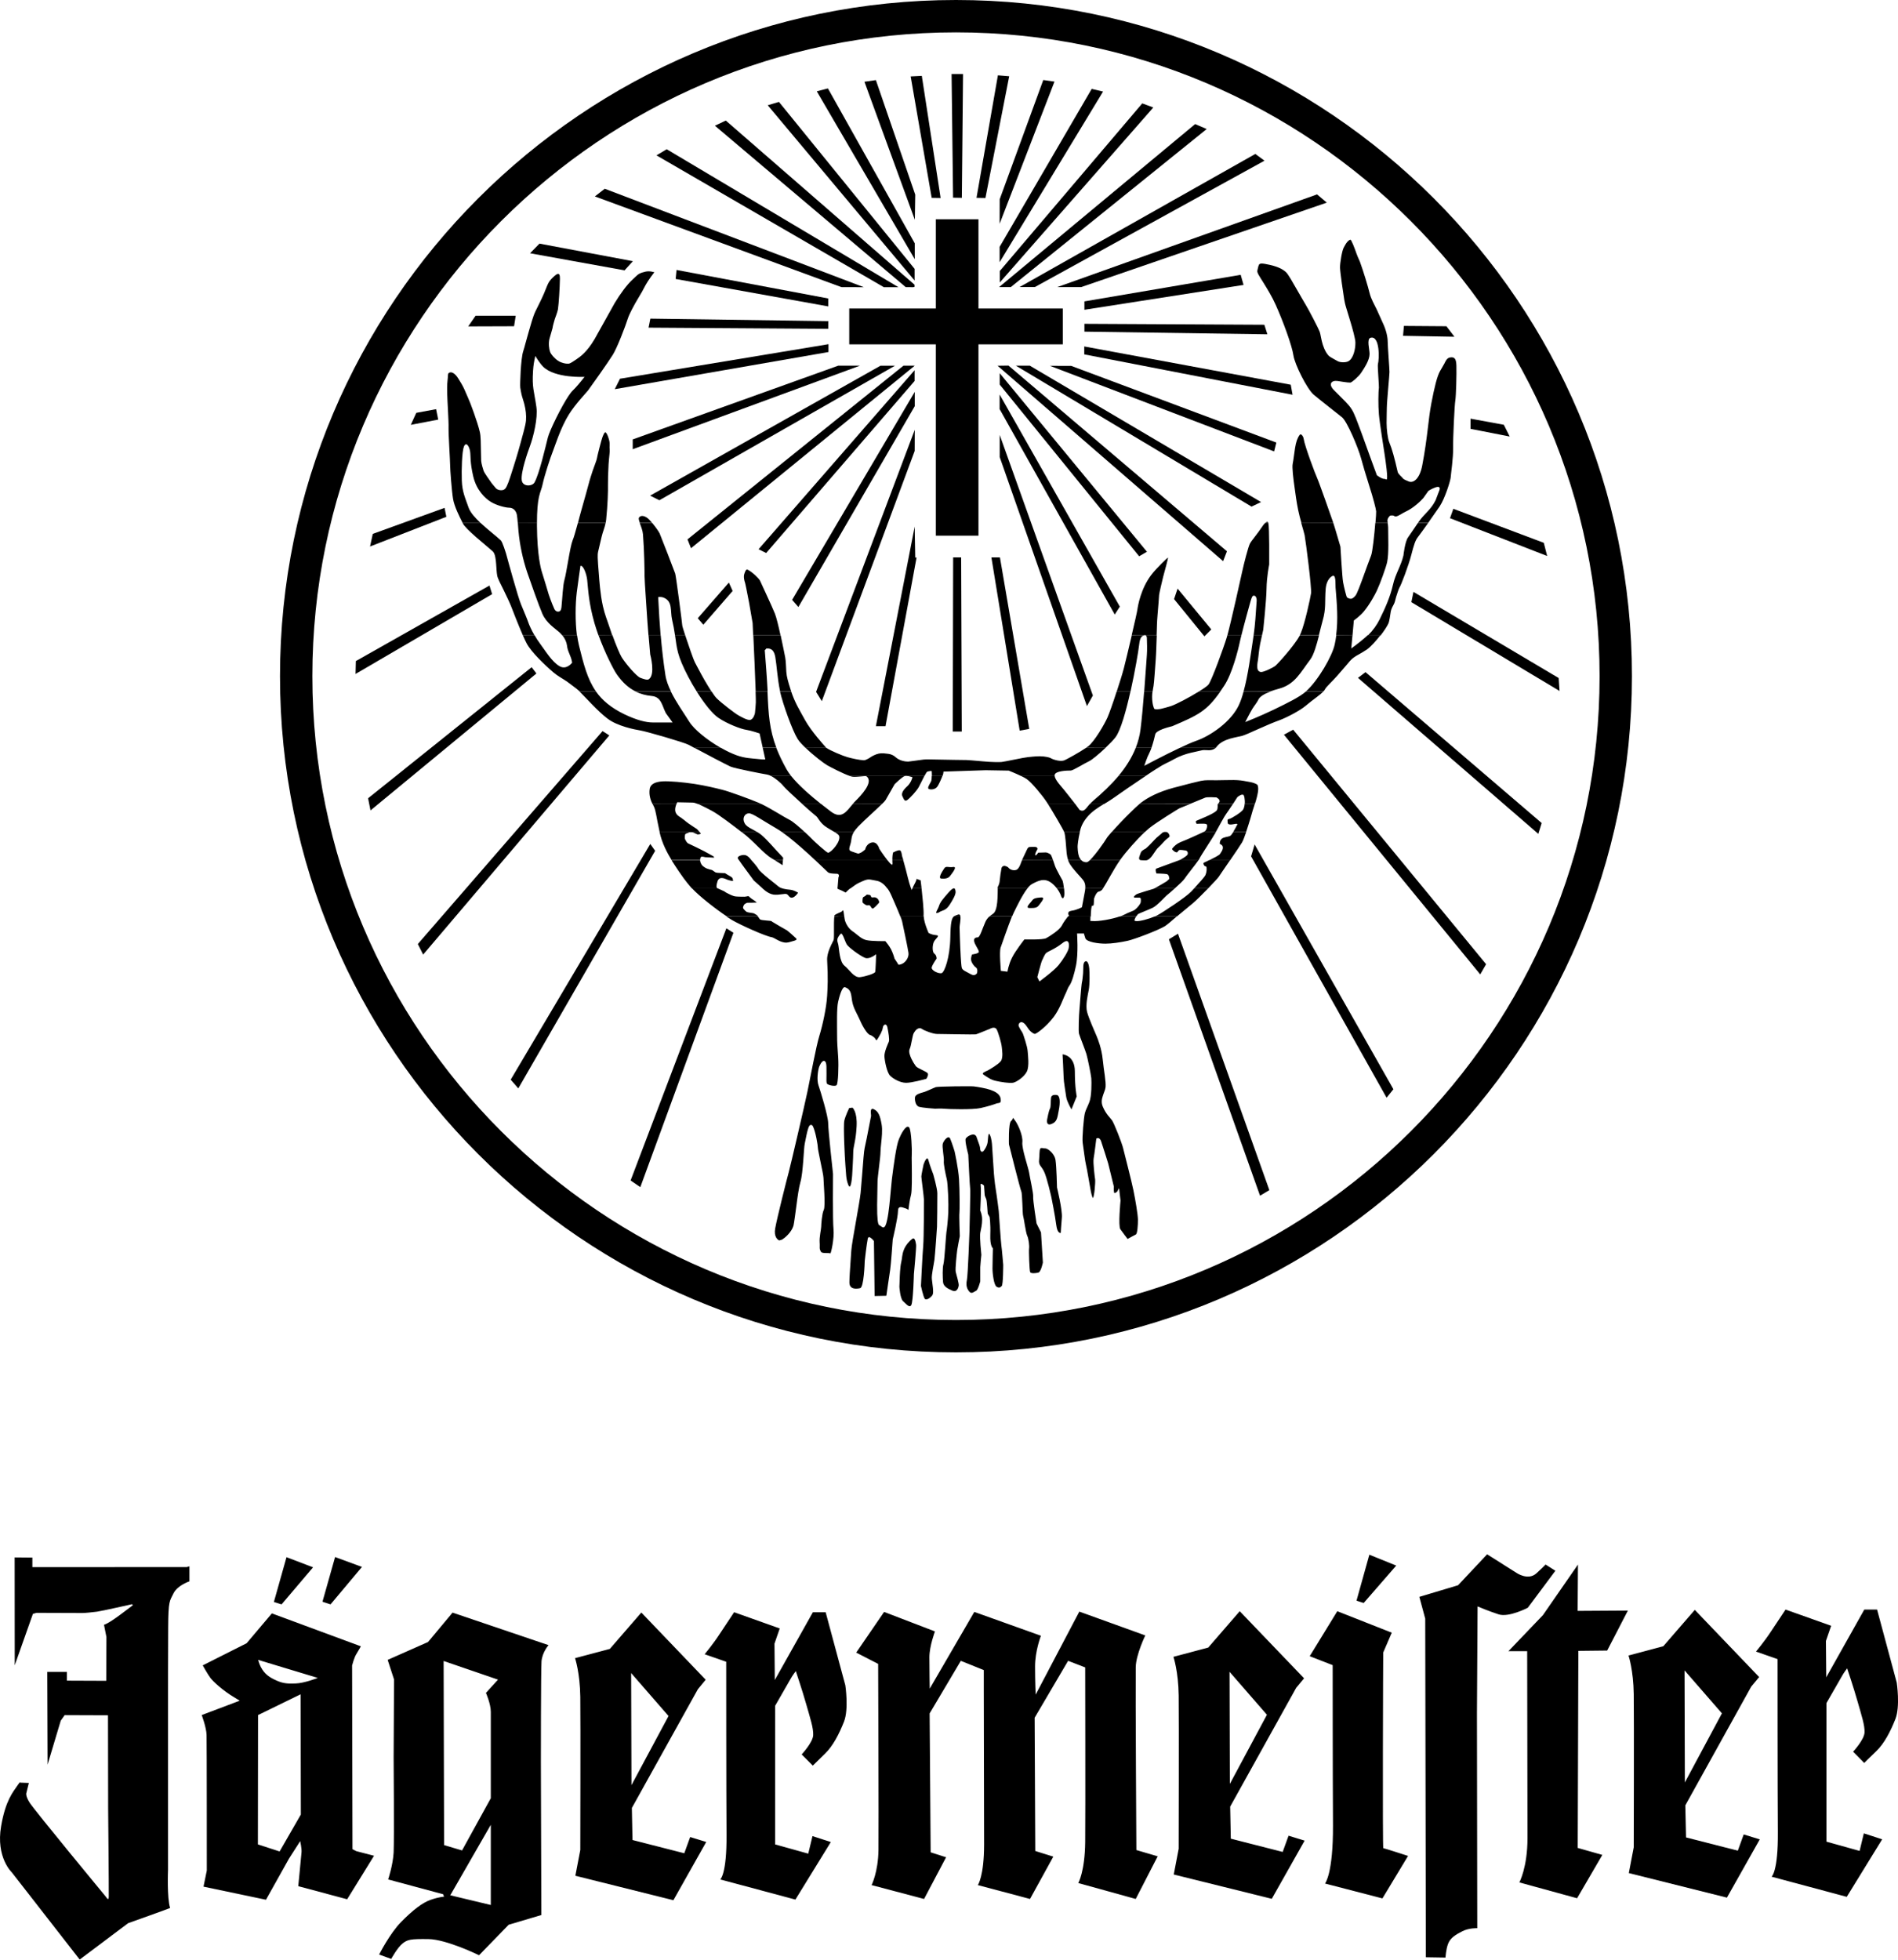 <?xml version="1.0" encoding="UTF-8"?>
<svg xmlns="http://www.w3.org/2000/svg" xmlns:xlink="http://www.w3.org/1999/xlink" version="1.1" id="Ebene_1" x="0px" y="0px" viewBox="0 0 2422 2500" style="enable-background:new 0 0 2422 2500;" xml:space="preserve">
<path d="M1110.3,1155.5c1.4,1.4,2,4.9,4.6,3s5.6-5.6,6.5-6.4s0.5-2.3-0.4-3.9c-0.8-1.7-2-2.5-3.7-3.2c-1.7-0.7-4.9,0.5-5.5-0.6  c-0.6-1.1-0.7-2.6-2.4-2.7s-3.2-1.1-4.6,0.7c-1.4,1.8-3.6,1.2-3.9,3.7s-0.6,5.3,0.4,5.9c0.9,0.6,2.6,2.3,4.5,2.9  C1107.8,1155.4,1108.9,1154.1,1110.3,1155.5 M972.4,1132.7c0,0,7.1,7.6,14.7,8.6c7.6,0.9,14.7-1.9,17.1-0.5c2.4,1.4,3.3,5.2,7.1,4.3  c3.8-1,7.1-6.2,7.1-6.2s-4.8-3.3-10-3.8c-5.2-0.5-11.9-1.4-15.2-4.3c-3.3-2.9-22.8-17.6-25.2-21.9c-2.4-4.3-9.5-11.9-9.5-11.9  s-3.8-5.7-8.1-6.2c-4.3-0.5-10.5,1.9-8.6,4.8c1.9,2.9,8.1,11.4,8.1,11.4l11.9,16.2L972.4,1132.7L972.4,1132.7L972.4,1132.7z   M1205.7,1414.5c4.3,0.5,35.2,1.4,45.6-0.9c10.4-2.4,16.2-4.3,19.9-5.7c3.8-1.4,6.7,0.5,5.7-6.2c-1-6.7-8.1-9.5-13.3-11.4  c-5.2-1.9-16.6-3.8-20.9-4.3c-4.3-0.5-45.6,0-48.5,0.9c-2.8,0.9-12.3,5.7-16.2,6.6c-3.8,1-10,2.9-10.4,6.2  c-0.5,3.3,0.5,10.9,5.2,12.3c4.8,1.4,20.4,2.4,20.4,2.4S1201.4,1414,1205.7,1414.5 M1087.9,1413.1c0,0,6.2,5.2,5.2,23.8  c-0.9,18.5-4.3,25.7-4.3,32.8s-1.4,29.9-1.4,29.9s-1.4,20.4-4.8,12.3c-3.3-8.1-2.8-14.3-3.8-25.2c-0.9-10.9-2.8-50.8-1.4-57  c1.4-6.2,6.2-16.1,6.2-16.1L1087.9,1413.1L1087.9,1413.1L1087.9,1413.1z M1116.1,1653.4l-0.9-70.1c-0.5-0.7-4-5-6.2-5  c-0.8,0-1.4,0.7-1.7,2.1c-1.4,6.6-3.8,27.8-3.8,28c-0.1,3.4-1.1,34-5.9,35c-1.7,0.4-3.4,0.6-5.2,0.6c-5.7,0-8.5-2.7-8.5-8  c0-5.6,0.8-16.2,1.4-25.6c0.4-5.7,0.8-11.1,1-14.8c0.3-5.3,3.2-22.1,6.1-38.2c2.5-14.2,5.1-29,5.8-35.4c0.5-5.1,1.2-13.6,1.9-22.6  c1.2-15.6,2.4-31.7,3.3-35c0.9-3.4,4-19.2,6-29.7c1.1-5.8,1.9-10.1,2.1-10.7c0.1-0.4,0-1.5-0.1-2.6c-0.2-2.2-0.5-5,0.6-6.2  c0.7-0.8,1.8-0.8,3.3,0c5.9,2.9,7.8,8.6,9.7,19.2c1.3,7.2,0.2,16.9-0.6,24.6c-0.4,4.1-0.8,7.6-0.8,10.2c0,3.9-1,12.3-2,20.4  c-0.9,7.7-1.8,14.9-1.8,18.1c0,3.7-0.2,10.9-0.3,17.3c-0.1,5.2-0.2,9.8-0.2,11.7v1.5c-0.1,15.7,0.8,24,2.7,24.8  c0.7,0.3,1.4,0.8,2.1,1.3c1,0.8,2.1,1.6,3.1,1.6c1.9,0,3.5-3,4.8-9.3c2.3-10.3,3.6-25.6,4.7-37.8c0.5-5.8,1-10.9,1.4-14.4l0.4-3.1  c1.7-13,5.1-40,8.7-48.3c3-7.2,7.8-15.6,11.2-15.6c0.6,0,1.2,0.3,1.7,0.8c3,3.5,3.8,31.4,3.4,34.5c-0.2,1.1-0.1,6.6,0,13.5  c0.2,14.1,0.3,33.4-0.9,37.9c-1.9,6.6-3.3,18.8-3.3,18.9l-0.1,0.7l-0.5-0.5c0,0-0.9-0.9-3.7-1.8c-0.3-0.1-0.6-0.2-1-0.3  c-1.4-0.5-3.1-1.1-4.6-1.1c-2.4,0-3.5,1.6-3.5,5c0,8-6.4,35-6.7,36.2c-0.1,1.3-2.4,33.8-3.3,38.9c-0.9,5.2-4.7,32.5-4.8,32.8  l-0.1,0.2l-0.3,0L1116.1,1653.4L1116.1,1653.4L1116.1,1653.4z M1147.7,1641.6c0,0,0.9,15.2,4.8,18.5c3.8,3.3,8.1,9.1,10.4,4.8  c2.4-4.3,3.3-39.4,3.3-39.4s3.3-34.7,2.8-37.5c-0.5-2.9-1.4-10-4.8-7.6s-8.6,8.1-10.9,14.3c-2.4,6.2-1.9,10-3.3,15.7  c-1.4,5.7-1.9,19-1.9,20.9S1147.7,1641.6,1147.7,1641.6 M1195.7,1565.1c0,0-2.4,35.6-3.3,42.3s-3.8,18.6-3.3,24.2  c0.5,5.7,2.8,17.1,0.9,20.4c-1.9,3.3-8.1,7.6-10,4.8c-1.9-2.8-4.8-16.2-4.8-16.2s1.9-40.4,2.9-51.3c0.9-10.9,0.9-55.6,0.9-58.9  s-3.3-27.6-3.3-29.5s2.8-15.2,2.8-15.2s4.3-12.8,6.2-5.7c1.9,7.1,6.2,18.1,6.2,18.1s5.2,18.1,5.2,24.2  C1196.2,1528.6,1195.8,1565.1,1195.7,1565.1 M1218.1,1468.7c0,0,4.8,21.4,5.7,35.7c0.9,14.3,0.9,40.9,0.5,43.2  c-0.5,2.4,0.5,29.5,0.5,29.5s-2.8,13.8-3.3,17.6c-0.5,3.8-2.8,24.2-1.9,28c0.9,3.8,4.3,14.8,3.8,17.6c-0.5,2.9-2.4,8.6-8.1,6.2  c-5.7-2.4-11.4-5.2-11.9-10.9s-0.9-18.1,0.5-22.8c1.4-4.8,3.3-38.5,3.8-40.8c0.5-2.4,1.9-14.3,2.4-25.2c0.5-10.9-0.5-36.6-1.9-42.3  c-1.4-5.7-4.3-19.5-3.8-23.3c0.5-3.8-2.4-18.1-1.4-21.9c0.9-3.8,7.1-11.9,9.5-6.7C1214.7,1457.7,1218.1,1468.6,1218.1,1468.7   M1247.5,1454.4c1.4,3.8,3.3,8.6,3.3,11.4s2.4,5.7,5.2,1.4c2.9-4.3,3.8-7.1,4.3-10c0.5-2.8,0.5-14.3,2.8-9.5  c2.4,4.8,2.8,12.8,2.8,12.8l2.4,36.6c0,0,0.9,11.4,2.4,20.4s3.8,27.6,3.8,27.6s2.8,41.3,3.3,43.7s2.4,24.7,2.4,24.7s0,25.2-1.9,27.1  c-1.9,1.9-3.3,2.9-6.6,0.9c-3.3-1.9-5.2-16.2-5.2-23.3s0.5-25.7,0.5-25.7s-3.8-2.4-3.3-17.1s-0.9-22.8-0.9-22.8l-2.4-4.3  c0,0-1-16.6-1.9-18.5c-0.9-1.9-1.9-4.8-1.9-4.8l-0.9-12.4c0,0-5.2-5.2-4.3,0c0.9,5.2-0.5,31.8-0.5,31.8s2.4,4.8,2.4,11.4  s-1.4,11.9-2.4,17.1c-1,5.2,1.4,28,1.4,28s-1.4,13.3-1.4,15.7v18.1c0,0-2.8,10.9-5.2,11.9s-5.7,4.7-8.6,1.4  c-2.9-3.3-4.8-7.6-3.3-14.8c1.4-7.1,3.3-61.3,3.3-61.3s1.4-53.7,0.9-55.6c-0.5-1.9-2.4-43.2-2.4-43.2s-4.7-17.6-3.3-20.4  c1.4-2.9,8.1-6.2,10.9-5.2C1246.1,1448.7,1246.1,1450.6,1247.5,1454.4 M1295.1,1429.2c4.3,5.7,10.4,20,9.5,28  c-0.9,8.1,7.6,32.3,8.6,38.5c0.9,6.2,5.7,27.1,5.2,30.9c-0.5,3.8,4.3,34.2,4.3,34.2l5.7,11.4l2.4,38.5c0,0-2.4,11.9-5.7,12.8  c-3.3,0.9-9.5,1.4-10.5-0.5s-1.9-27.6-1.4-30.4c0.5-2.8-0.5-12.3-2.4-16.2s-4.3-22.8-5.2-25.2s-0.9-28.5-2.4-31.4  c-1.4-2.9-15.7-59.9-15.7-59.9s-0.9-27.1,2.8-29.9S1290.8,1423.5,1295.1,1429.2 M1332.1,1465c0,0,2.3-0.1,3.8,0.6  c4,1.8,9.9,7.5,11,14.1c1.4,9.1,1.9,35.2,1.9,35.2s7.1,29,6.2,38.5c-0.9,9.5-1.4,19.5-1.4,19.5s-4.3,1.4-5.7-10  c-1.4-11.4-6.2-35.2-6.2-35.2s-5.7-25.7-9.5-33.3c-3.8-7.6-7.1-7.6-6.2-15.2c0.6-4.9,0.1-11.6,1.5-13.9  C1328.3,1463.9,1332.1,1465,1332.1,1465 M1336.4,1427.3c0,0-2.4,9.5,5.2,6.7c7.6-2.8,7.6-8.1,9.5-17.6c1.9-9.5,1.9-19-2.8-19.5  c-4.8-0.5-6.7,0.9-7.1,3.8c-0.5,2.9,0,11.4-1.4,13.8C1338.3,1416.9,1336.4,1427.3,1336.4,1427.3 M1355.9,1345.1  c0,0,15.7,0.9,15.7,21.8c0,20.9,2.4,31.8,2.4,31.8l-6.7,16.6c0,0-5.7-9.5-6.7-15.7c-0.9-6.2-3.3-20.4-3.3-24.7  C1357.3,1370.8,1355.9,1345.1,1355.9,1345.1 M1382.4,1231.9c0,0,0.2-3.8,1.9-5c4-2.9,5.4,5.4,5.7,8.8c0.5,5.2,0.7,20.2-0.7,27.4  c-0.7,3.7-1.8,8.6-2.4,13.5c-0.6,4.9-0.8,10.1,0.3,14.4c1.1,4.1,3.6,10.6,6.1,16.6c2.5,6,4.9,11.5,5.9,13.8c1.9,4.5,6.6,16.2,8,30.5  c0.7,7.3,1.8,14.2,2.6,20.2c0.8,6.1,1.3,11.1,1,14.7c-0.2,1.8-0.7,3.7-1.4,5.4c-0.7,1.9-1.5,3.9-2.1,5.9c-1.4,4.1-2.2,8.7,0,13.8  c2.1,4.9,4.3,8.2,6.4,10.9c2,2.6,3.9,4.4,5.3,6.4c2.7,3.8,12.4,28.4,14.1,35.2c1.7,6.9,10.9,42.5,13.3,54.4  c2.4,11.9,5.7,30.8,5.7,37.3c0,3.3-0.1,7.8-0.6,11.8c-0.2,1.9-0.5,3.7-0.9,5c-0.5,1.4-0.9,1.9-1.1,2c-2.3,1.1-8.2,4.4-10.6,5.7  l-1.1-1.5c0,0-4.8-6.2-8.1-10.9c-3-4.2,0.2-36.2,0.2-36.7l-1.9-15.7c0,0-2,3.7-2.1,3.9c-0.2,0.3-0.4,0.6-0.7,0.8  c-0.8,0.8-1.8,1.3-2.9,1.5c-1.2,0.2-1.1-6.5-0.9-8.1l-7.2-29.4c-0.5-1.9-7.6-24.3-9.1-28.6c-0.8-2.4-2-3.5-3.3-3.9  c-0.5-0.1-1.1-0.1-1.6,0c-0.4,0.2-0.8,0.4-1.2,0.6c0,0-2.4,20-3.4,25.2c-0.5,2.8-0.1,8.7,0.4,14.2c0.5,5.5,1.2,10.9,1.5,12.8  c0.2,1.7,0,7.3-0.6,12.8c-0.2,2.5-0.6,4.9-1.1,7.4c-0.2,1-0.4,1.8-0.7,2.5c-0.3,0.7-0.4,0.9-0.4,0.9c-0.2-0.2-0.6-0.8-0.9-1.7  c-0.7-1.9-1.3-4.6-1.8-7c-1-4.8-5.2-30.5-6.2-33.8c-0.5-1.7-1.3-7-2.1-12.8c-0.8-5.8-1.7-12-2.1-15.1c-0.9-6,1.4-32.9,2.8-37.9  c0.7-2.5,1.4-4.3,2.3-6.2c0.9-2,2-4.3,3.4-7.9c3-7.4,2.9-25.3,2.5-30.5c-0.5-5.3-4.8-25.9-6.2-30.7c-1.4-4.8-8.6-22.8-9.5-26.1  c-0.9-3,0-25.1,0.5-29.4c0.2-2.1,0.8-10.6,1.5-18.9c0.7-8.4,1.4-16.2,1.8-17.5c0.5-1.6,1-6.7,1.4-11.1  C1382.2,1237.2,1382.5,1232,1382.4,1231.9"></path>
<path d="M1326.4,1252.1c0,0,18.5-13.5,24.5-20.9s12.1-17.5,12.8-21.5c0.7-4,1.3-13.8-8.1-6.4c-9.4,7.4-18.1,10.4-20.5,12.4  c-2.3,2-4.4,8.1-5.4,9.7c-1,1.7-6,21.2-6,21.2L1326.4,1252.1L1326.4,1252.1L1326.4,1252.1z M1118,1217.3c0,0-8.1,6.8-13.8,4.8  c-5.7-2-21.5-13.4-23.8-17.5c-2.3-4-5.4-15.1-7.4-13.4c-1.2,1-3.7,3.9-4.4,7c-0.5,2.2,0.5,4.2,1.1,6.8c1.3,6.4,1.5,21.9,7.9,27  c6.4,5.1,12.2,15.6,19.9,14.6c7.7-1,18.6-4.6,19.3-6.6C1117.4,1238,1118,1217.3,1118,1217.3 M1077.4,1169.2l0.2,1.9  c0.2,1.3,0.4,2.4,0.6,3.2c0.8,2.9,4,10.1,9.9,13.9c1.3,0.8,2.6,1.9,3.9,2.9c1.3,1.1,2.6,2.2,4,3.2c2.7,2.1,5.7,4.1,9.3,5  c3.5,0.8,9.8,1.2,15.1,1.3c4.2,0.1,7.9,0.1,9.4,0.1c1.2,1.4,5,6.1,7.2,10.3c1.3,2.5,2.4,5.4,3.2,7.7c0.8,2.2,1.2,4.1,1.2,4.1  l4.4,6.7c-0.1,0.5,0.1,0.9,1.1,1.2c0.3,0.1,0.6,0.1,0.8,0l0.9-0.2c6-1.1,11.5-8.4,10.7-14.8c-0.7-5.7-7.1-35.3-8.1-40.1  c-0.2-1.2-1.1-3.6-2.2-6.5h29.7c0.6,8.7,6.2,21,6.2,21s3.3,2.4,9.5,2.9c6.2,0.5-0.9,4.3-2.9,9c-1.9,4.7-1.9,12.8,0.9,14.7  s2.8,6.2,2.8,6.2s-4.8,6.7-6.2,10.9c-1.4,4.3,9.5,9,12.8,7.6c3.3-1.4,10.4-19,10.9-46.1c0.3-18.3,1.7-23.8,4.5-26.2h8.3  c0.7,3.9-1,11.3-1,13.8c0,3.8,0.9,26.6,0.9,26.6s0.9,21.9,1.9,25.2c0.9,3.3,5.7,4.8,11.4,8.1c5.7,3.3,8.1-1.4,8.1-1.4  s1.4-5.2-1.4-7.1c-2.8-1.9-5.7-6.2-6.2-9.5c-0.5-3.3,1.2-7.1,1.2-7.1s9.1-1.2,8.7-3.5c-0.5-3.6-5.6-9.3-6.1-14  c-0.5-4.8,4.8-4.3,4.8-4.3c2.8-0.5,5.7-10.9,9.5-19.5c1.2-2.8,3-5.2,5.2-7.2h28.8c-4.8,11.9-12.8,35.2-14.4,39.6  c-1.9,5.2,0.3,29.8,0.3,29.8l8.4,1c0,0,1.3-8.8,5.8-17.8c4.5-9.1,15.8-23.3,15.8-23.3s23.7,0.7,27.8-1.6c4.2-2.3,17.1-10.3,20-16.2  c2.2-4.3,6-9.3,7.8-11.5h28.7c-0.1,2.9-0.1,5.1-0.1,5.1s-1.4,0.7,2.1,0.7c8.5,0.8,25.4-2.4,35.3-5.8l20.9,0c-0.6,1-1.1,2-1.5,3.1  c-0.3,1.1-1.8,2.5,1.6,2.8c4.6,0.5,16.4-2.8,23.7-5.9h28.1c-5.8,5-11.8,10.3-15.1,12.4c-8.4,5.1-38.1,16.5-47.4,18.6  c-9.5,2.1-20.6,3.7-28.5,3.7c-8.4,0-24.1-1.9-25.7-7.1c-1.6-5.1-1.7-5.4-1.7-5.9h-8.8c0,0,1.9,25.5-1.4,41.2  c-2.2,10.3-5.3,21.5-8.5,25.5c-1.8,2.3-3.4,7.6-6.4,13.6c-1.2,2.6-6.1,16.3-13.3,25.9c-9.8,13-22.7,22.3-24.5,21.9  c-1.6-0.3-5.2-2.7-7.2-5.4c-0.9-1.3-1.9-2.7-2.8-4c-0.8-1.2-1.7-2.4-2.7-3.4c-4.1-4.1-7.2-1.7-7.8,1.1c-0.2,1,0.2,2.1,0.6,2.9  c0.4,0.9,1,2,1.7,3.1l1.9,3c0.6,1,1,1.7,1.2,2.2c0.9,2.4,5.6,16,6.1,21.9c0.5,6.2,2.3,19.7-0.9,26.5c-3.2,6.9-13.3,13.6-17.6,14.4  c-4.4,0.9-15.6-0.9-22.3-2.4c-3.1-0.7-6.1-1.9-8.8-3.6c-2.8-1.6-5.2-3.3-7.3-4.8c-0.5-1-0.1-1.6,0.8-2.2c0.8-0.6,1.9-1.1,2.9-1.6  l2.4-1.1c1.8-0.9,13.5-7.7,16.6-11.8c1.7-2.3,2-5.9,2-9.2c-0.1-3.3-0.5-6.8-0.8-9.2c-0.5-4.9-4.3-17.9-6.3-21.8  c-1.3-2.7-3.9-2.7-5.7-2.3c-0.8,0.2-1.6,0.5-2.3,0.8l-0.9,0.5c-1.3,0.5-16.1,6.6-17.8,7c-0.7,0.2-11.6,0.1-23.4-0.1  c-11.6-0.2-23.6-0.4-26.2-0.4c-4.9,0-16.1-4.2-19.2-6.4c-2.2-1.6-4.5-1-6.3,0.2c-1.7,1.2-3.1,3.2-4.1,4.9c-0.6,1-1,2.5-1.4,4.2  s-0.8,3.7-1.2,5.7c-0.8,4.1-1.6,8.2-2.7,10.6c-1.5,3.2,0.3,8.3,2.2,12.4c1.6,3.3,3.4,6.4,5.6,9.4c1.2,1.5,4,2.9,6.7,4.2l4.2,2.1  c1.3,0.7,2.6,1.4,3.6,2.1c2.6,1.7-0.1,6.4-1,7.8c-2.8,0.8-18.7,5.1-25.8,5.1c-7.6,0-16.4-5-20.5-9.1c-3.9-3.9-6.8-18.1-7.2-24.4  c-0.2-2.8,0.9-6.8,2.2-10.6c1.4-3.8,2.9-7.1,3.4-8.3c1.1-2.8-0.5-11.9-1.8-18.3c-0.8-4-3.2-4.7-5.1-2c-0.6,0.8-1,4.2-1.4,5.2l-2,4.6  c-0.5,0.9-4.1,7.6-5.3,8.6c-0.6,0.5-1.6-2.3-2.8-3.3c-0.7-0.6-1.4-1.2-2.3-1.8c-1-0.8-2.2-1.3-3.4-1.7c-4-1.2-10.5-13.2-13.4-20.2  c-1.4-3.3-3.5-6.9-5.3-10.8c-1.8-3.9-3.4-8-4.1-12.6c-0.4-2.4-0.6-4.4-0.9-6.2c-0.2-1.6-0.7-3.2-1.2-4.8c-1.2-2.9-3.1-4.9-6.8-6.2  c-4.2-1.5-7.9,14.5-8.9,18.6c-1.9,8.3-1.3,28.9-1.3,41.2s0.4,14.2,1.4,29.9c0.7,10.8,0,32.8-2,35.2c-1.6,1.8-9.6,0.4-12.1-1.6  c-0.2-0.2-0.5-0.6-0.7-1.7c-0.2-1.5-0.3-2.9-0.2-4.4c0-3.8,0.2-9,0-15.7c-0.1-3.3-0.5-5.5-1.5-6.6c-1.4-1.8-3.2-0.6-4.1,0.2  c-1.8,1.8-3.6,5.8-4.1,7.5c-1,3.4-3,15.6-0.4,22.7c2.4,6.7,12.3,39.3,12.3,48.1s6.2,64.8,6.2,64.8c0,3-0.5,59.6,0.6,70.2  c1.3,11.9-3.4,32.2-4.1,31.2c-0.8-1.1-10.4,0.4-11.8-2c-1.3-2.2-1.6-3.4-1.7-4.9c-0.1-1.7,0.2-3.8-0.1-7.3  c-0.2-3.4,0.2-7.6,0.8-11.3l0.8-5.1c0.2-1.5,0.4-2.8,0.4-3.5c0-2.9,1-16.8,3.2-21.3c1.4-2.8,1.2-12.3,0.8-21  c-0.4-8.9-1.1-17.8-1.1-20c0-2.3-1.8-11.2-3.6-19.6c-0.9-4.3-1.8-8.5-2.4-11.9c-0.7-3.5-1.1-5.8-1.1-6.5c0-3.5-2.9-20.8-6.3-27.7  c-1.3-2.5-3.3-2.5-4.7-0.5c-0.9,1.4-1.7,3.9-2.4,6.6c-1.4,5.4-2.6,12.5-3.3,15.5c-0.4,1.6-0.7,4.7-1,8.7l-1,13.7  c-0.8,10.1-1.8,20.9-3.7,27.4c-1.9,6.7-3.5,17.9-4.9,28.7c-0.7,5.3-3.2,24.5-3.9,26.7c-2.7,8.6-10.7,15.2-14.4,17.6l-3.7,1.1  c-1.9-0.6-7.2-4.6-5.2-15.4c2.3-13.1,15-63.4,17.3-71.7c2.3-8.4,20.2-85.2,23.9-103c3.7-17.7,11-57.6,15.2-71.1  c4.2-13.7,9-35.7,9.9-51.1c0.6-10.3,1.3-22.6,0-45.2c-0.6-10.5,7.1-22.8,8.2-25.6c0.2-0.6,0.3-1.5,0.4-2.5c0.1-1,0.1-2.4,0.1-3.9  c0-3,0-6.8,0-10.6s0-7.4,0.2-10.3c0.1-1,0.1-1.9,0.2-2.6L1077.4,1169.2L1077.4,1169.2L1077.4,1169.2z M967.2,1169.2l0.6,0.9l1.1,1.6  c0.3,0.4,0.7,1,1.1,1.3l1.4,0.5c0.5,0.1,1,0.2,1.7,0.3c1.3,0.2,3,0.3,4.6,0.5l4.5,0.4l1.5,0.2l1.1,0.5c0.4,0.4,1,0.9,2.1,1.4  c0.8,0.4,3.2,1.9,5.5,3.3c2.3,1.4,4.7,2.8,5.5,3.2c0.6,0.3,1.8,0.9,3,1.7c1.3,0.8,2.6,1.5,3.2,1.8c0.9,0.4,11,9.4,12,10.5  c0.3,0.3,0.4,1.4-0.2,1.8c-2.1,1.2-2.9,1.1-4.7,1.7c-2.8,0.8-4.3,1.4-7.2,1.7c-7.8,0.6-15.9-6.3-18.9-6.8c-8.6-1.3-40-15.6-51.1-22  c-2.3-1.4-4.6-2.8-6.8-4.3L967.2,1169.2L967.2,1169.2z"></path>
<path d="M1201.9,1162.1c4.3-1.4,7.1-3.3,10.4-8.6c3.3-5.2,7.6-12.3,7.1-16.2c-0.5-3.8-1.4-7.1-8.6,0.9c-7.1,8.1-10.9,12.4-12.4,17.1  c-1.4,4.7-5.7,10-2.8,9.5C1198.6,1164.5,1197.6,1163.6,1201.9,1162.1 M1225.7,1169.2c-0.4-2-1.3-3.1-3.4-2.3c-2,0.8-3.7,1.2-5,2.3  H1225.7z M1064.7,1169.2l0.1-0.8c0.1-0.4,0.2-0.7,0.2-0.9c2.2-1.7,8.6-4.2,8.7-4.3l1-1c0.3-0.4,0.7-0.7,1-1c0.7,0.8,1,3.2,1.3,5.8  l0.3,2.3L1064.7,1169.2L1064.7,1169.2L1064.7,1169.2z M1541.7,1133.3c-7.4,7.6-15.7,15.9-19,18.6c-3.2,2.6-9.7,8.1-16.7,13.8  c-1.3,1.1-2.7,2.3-4.1,3.4h-28.1c0.9-0.4,1.7-0.7,2.4-1.1c6.6-3.3,37.3-23.5,44-30.7l3.7-4L1541.7,1133.3L1541.7,1133.3  L1541.7,1133.3z M1499.2,1133.3c-3.4,3.1-6.9,6.2-10.5,9.1c-1.2,0.9-12.1,13-17.8,15.7c-5.7,2.7-17.5,7.2-18.7,8.1  c-0.6,0.4-1.4,1.7-2.1,2.9h-20.8c1.9-0.6,3.8-1.4,5.6-2.3c6-3.3,10.8-4.3,13.3-6.2c3.2-2.4,7.4-7.6,7.5-9.9c0.1-2.3,0.7-5.5-1.7-5.5  c-2.7,0-6.4-0.1-6.4-0.1c-1.8-0.8,0.2-2.4,2.3-4c2.2-1.5,19.8-6.3,22.1-7.2c0.5-0.2,1-0.5,1.5-0.7L1499.2,1133.3L1499.2,1133.3  L1499.2,1133.3z M1384.9,1133.3c-0.1,1.5-0.3,3.2-0.7,5c-1.3,6.5-3.6,19.1-3.6,19.1s-6.5,3.6-13.3,4.5c-6.8,1-3.2,6.2-3.2,6.2  l-0.9,1.2h28.7c0.1-2.8,0.3-6.5,0.6-9.7c0.7-6.4,1.4-3.3,2.6-4.3c1.2-0.9,0.5-7.6,1.2-9.5c0.7-1.9,1.9-5,3.8-7.1  c1.9-2.1,3.1-0.5,6.2-3.6c0.5-0.5,0.9-1.1,1.3-1.7L1384.9,1133.3L1384.9,1133.3L1384.9,1133.3z M1348.6,1133.3  c4.3,5.5,5.5,10.1,5.5,10.1s1.9,5.2,3.6,0.7c0.8-2.2,0.6-6.6,0.1-10.8L1348.6,1133.3L1348.6,1133.3L1348.6,1133.3z M1273.2,1133.3  c0,4.2-0.1,8.5-0.3,12.7c-0.3,6.8-1.3,13.6-3.6,17.4c-1.3,2.3-3.9,3.4-6.6,5.7h28.8c0.8-1.9,1.5-3.5,2.1-4.7  c3.3-6.8,10.8-22.5,17.6-31.2L1273.2,1133.3L1273.2,1133.3z M1164.3,1133.3c-0.6,1.4-0.9,2.2-0.9,2.2s-0.3-0.8-0.8-2.2l-30.2,0  c2.5,3.5,4.1,6.9,4.8,8.5c1.2,2.7,8,18,11.7,27.4h29.7c-0.1-0.8-0.1-1.5,0-2.3c0.3-5.6-1.4-22.5-2.6-33.6L1164.3,1133.3  L1164.3,1133.3L1164.3,1133.3z M1085,1133.3c-1.4,1.1-2.8,2.3-4.1,3.6l-1.8,1.8l-2.7-1.4c-1.8-0.9-4-2-4.8-2.2c-0.8-0.2-2.2-1-3-1.5  l0-0.3L1085,1133.3L1085,1133.3L1085,1133.3z M915.8,1133.3c1.3,0.6,5.7,2.6,7.5,3.4c0.3,0.1,0.7,0.3,1,0.5l0.9,0.6  c0.7,0.5,1.5,1.1,2.9,1.7c1.3,0.6,3,1.6,4.9,2.4c2,0.9,4.2,1.7,6.5,1.8l3.4,0.2l6.9,0.1c0.6,0,1.4-0.1,2-0.2l2-0.4  c0.5-0.1,1-0.1,1.5-0.1c0.6,0.7,1.2,1.2,1.8,1.7c0.6,0.5,1.4,1.1,2.2,1.7c1.6,1.1,3.2,2.2,4.2,2.8c0.8,0.6,1.5,1.2,2.2,1.9  c-4.1,0.2-8.2,0.3-12.2,0.3c-0.3,0-1.7,0.8-2.6,1.3c-1,0.6-1.7,1.6-2.1,2.6c-0.2,0.5-0.4,1-0.5,1.5c-0.2,0.9,0,1.8,0.6,2.5  c0.5,0.6,1.1,1.3,1.8,2c0.7,0.7,1.5,1.4,2.4,1.9c0.5,0.2,1.2,0.4,1.9,0.5c0.7,0.2,1.5,0.3,2.3,0.4c1.5,0.2,3.1,0.4,4,0.6  c0.7,0.2,2.2,1,4.1,2.2c0.7,0.4,1.3,1.1,1.9,1.9h-39.9c-13.2-8.8-34.8-25.4-44.3-35.8L915.8,1133.3L915.8,1133.3L915.8,1133.3z"></path>
<path d="M1201,1120.8c4.3,0.5,9,0,11.4-3.3c2.4-3.3,10-12.4,3.8-11.4c-6.2,0.9-9-1.9-11.4,1.9S1196.7,1120.3,1201,1120.8   M1176,1133.3c-0.7-5.9-1.2-10.2-1.2-10.2l-5.2-1.9c0,0,0,1.9-2.4,6.2c-1.1,1.9-2,3.9-2.9,5.9L1176,1133.3L1176,1133.3L1176,1133.3z   M1569.6,1097.5c-6.8,10-13.5,19.6-14.4,21.1c-0.9,1.4-6.8,7.8-13.5,14.7l-17.8,0c6.2-6.8,13.5-14.8,14.4-17.1  c2.3-5.9,1.2-10.2,1.2-10.2c-0.7-1.1-2.3-0.7-2.9-1.9c-0.7-1.3-1.9-2.9,0.2-3.8c0.7-0.3,3.2-1.4,6.1-2.9L1569.6,1097.5  L1569.6,1097.5L1569.6,1097.5z M1529.3,1097.5c-3.9,5.7-15.7,20.2-17.8,23.6c-1.2,2-6.9,7.4-12.3,12.2l-25.8,0  c4.3-2.3,15.3-8.9,15.3-8.9l3.4-3.1c0,0,0.1-5.6-3.3-6.2c-3.4-0.6-13.2-0.8-13.2-0.8s-1.8-5.3-0.2-6.1c1.5-0.7,26.6-9.6,28.9-10.6  c0.2-0.1,0.4-0.2,0.6-0.3L1529.3,1097.5L1529.3,1097.5z M1459.5,1097.5c1.1,0.1,2.2,0.1,3.1,0L1459.5,1097.5z M1363,1097.5  c0.3,0.9,0.7,1.8,1.1,2.6c3.2,7.1,15.9,19.5,18.5,23.3c1.9,2.8,2.6,5.9,2.3,9.9h22.7c4.1-6.1,13.5-24.4,21.6-35.9h-38.4  c-3.2,3-4.4,2.9-7.3,2.2c-1.4-0.4-2.7-1.2-3.6-2.2H1363L1363,1097.5L1363,1097.5z M1304.2,1097.5c-0.6,1.2-0.9,2-0.9,2  s-2.6,9.1-6.5,10.3c-3.9,1.3-8.1-0.6-9.7-2.6s-5.2-2.6-5.2-2.6s-3.2,0-3.9,2.9c-1,5.4-1.8,10.8-2.3,16.2c-0.3,4.5-2.6,8.1-2.6,8.1  v1.5l38,0c2-2.5,3.9-4.4,5.7-5.4c7.8-4.2,16.2-8.7,25.6-1c2.6,2.1,4.6,4.3,6.2,6.3h9.1c-0.5-4.6-1.4-8.9-1.7-9.6  c-0.7-1.3-8.4-14.9-9.7-18.8c-0.6-1.8-1.6-4.7-2.5-7.5L1304.2,1097.5L1304.2,1097.5L1304.2,1097.5z M1138.7,1097.5  c0.2,5.2,0.9,7.9-3.3,3.4c-1-1.1-1.9-2.2-2.8-3.3l-92.1,0c8.7,8.1,15,14.3,15.9,15.1c0.9,0.8,2.1,1.2,3.9,1.5  c1.9,0.3,4.4,0.4,7.7,0.5c2.3,0.1,2.7,1.8,2.5,3.1c-0.1,0.6-0.4,1.1-0.6,1.6l-1.2,14.1h16.4c0.3-0.3,0.7-0.5,1-0.7  c1.7-1.2,3.2-2.4,5.3-3.8c2.8-1.9,5.9-3.4,9-4.7c4-1.7,6.1-2.4,8.5-2.3c1.1,0,2.3,0.2,3.8,0.5c1.5,0.3,3.3,0.7,5.8,1.1  c6.1,1,10.7,5.6,13.9,10h30.2c-1.5-4.4-2.9-8.9-4-13.5c-1.8-7.5-3.8-15-5.9-22.4L1138.7,1097.5L1138.7,1097.5L1138.7,1097.5z   M999.1,1097.5l-0.5,6.3c-1.9-1.3-5.2-3.5-9.8-6.3H999.1z M893.4,1097.5c0,1.8,0.7,3.5,1.7,5.2c0.6,1.1,1.3,1.8,2.1,2.4  c0.7,0.6,1.5,1,2.4,1.7c1.7,1.1,3.9,1.8,5.7,2.3l2.3,0.6l0.8,0.2l1.1,0.6l1.3,0.9l1.4,1c0.4,0.3,0.9,0.6,1.3,0.7l1.1,0.2l1.4,0.2  l3.7,0.2c2.6,0.2,5.2,0.2,5.4,0.2l3.4,2.1c1.5,0.9,3,1.7,4.3,2.5c1.2,0.8,1.8,1.4,2,2c0.3,1,0.6,2.4,0.7,3.4  c-1.8,0.2-6.8-1.4-7.6-1.7c-0.4-0.2-1.9-1-3.7-1.5c-1.9-0.6-4.8-1.1-6.7,0.6c-0.7,0.6-1.2,1.4-1.6,2.2c-0.3,0.7-0.5,1.4-0.7,2.3  c-0.4,1.3-0.7,2.6-0.8,3.9c-0.1,0.6-0.1,1.2,0,1.8c0.1,0.5,0.3,1.3,1.1,1.8c0.1,0,0.1,0.1,0.2,0.1l-32.8,0c-0.5-0.6-1-1.1-1.4-1.7  c0,0-6.6-7.1-15.2-20c-2.9-4.4-6.2-9.1-9.3-14.2L893.4,1097.5L893.4,1097.5z"></path>
<path d="M1343.8,1097.5c-1.1-3.2-2.2-6.1-2.7-6.8c-0.9-1.3-4.8-3.2-6.5-3.2s-9.7,0.3-9.7,0.3s-3.6,5.2-3.9,2.9  c-0.3-2.3,2.9-7.4,2.9-7.4s0.7-3.2-4.5-2.9c-5.2,0.3-6.8-1-8.8,3.2c-1.4,3.1-4.9,10.3-6.5,13.8H1343.8L1343.8,1097.5z   M1152.8,1097.5c-0.3-1.3-0.8-2.5-1.2-3.8c-0.9-1.9-0.9-9-3.8-9s-7.1,2.4-7.1,2.4s-1.4-1.4-1.9,6.2c-0.1,1.5-0.1,2.9,0,4.2  L1152.8,1097.5L1152.8,1097.5z M1590.2,1061.6c-2,5.9-4,11-5.3,13.2c-1.9,3.2-8.6,13.1-15.2,22.7l-26.7,0c5.5-2.7,12.8-6.4,13.8-8  c1.5-2.4,5.5-7.4,2.8-10.8c-0.9-1.2-3.1-2.2-3.1-2.2s-0.3-3.9,2.4-6.3c2.7-2.4,7.5-2.4,10.5-3.6c1.2-0.5,2.8-2.6,4.3-5  L1590.2,1061.6L1590.2,1061.6z M1551.4,1061.6c-0.3,0.6-0.6,1-0.7,1.4c-1.8,3.6-19,29.5-20.2,32.6c-0.2,0.4-0.6,1.1-1.1,1.9l-24.5,0  c2.7-1.3,9.1-5.1,10.3-7c1.3-2,0.2-5.2-2.3-5.5c-2.5-0.2-7.1-1.4-8.6-0.2c-1.4,1.2-1.7,2.8-2.9,2.6c-1.3-0.2-2.4-0.8-3.4-1.6  c-1.2-1-2.8-2.3-2.1-3.2c0.6-0.9,3.4-4.2,6.8-6.3c3.3-2.1,8.5-3.7,14-6.2c6.5-2.9,14.6-6.5,18.7-8.5L1551.4,1061.6L1551.4,1061.6  L1551.4,1061.6z M1484.4,1061.6c-0.5,0.3-1.1,0.7-1.9,1.5c-2.1,1.9-6.7,5.7-6.7,5.7s-4.5,4.5-7.1,7.4c-2.6,2.9-6.7,6.4-6.7,6.4  s-5.7,2.6-6.4,5.5c-0.7,2.8-4.5,9,0.5,9.3c1.2,0.1,2.3,0.2,3.3,0.2l3.1,0c1.6-0.2,3.1-0.9,4.9-2.6c4-3.6,7.1-10.7,10.9-14  c3.8-3.3,7.1-7.8,10-10.2c2.9-2.4,4.8-3.1,4-5.2c-0.5-1.5-1.4-3.1-2.8-3.8H1484.4L1484.4,1061.6z M1460.7,1061.6  c-10,9.4-23.2,24.3-30.9,34.9c-0.2,0.3-0.4,0.6-0.7,0.9h-38.4c0,0,0.1,0,0.1-0.1c6.6-6.1,19-23.8,21.2-27.7c0.7-1.3,3.1-4.2,6.5-8.1  L1460.7,1061.6L1460.7,1061.6L1460.7,1061.6z M1358.1,1061.6c1.5,4.5,2.2,17.2,2.5,20.4c0.3,2.8,0.3,9.2,2.5,15.4l16.8,0  c-0.7-0.7-1.3-1.5-1.7-2.3c-1.9-2.4-2.9-7.9-3.1-14.7c-0.1-1.5,0.8-10.4,2.9-18.9L1358.1,1061.6L1358.1,1061.6L1358.1,1061.6z   M1027.1,1061.6c3.6,3.3,7.2,6.8,10.6,10.3c0.6,0.7,17.5,16.4,19.2,16c4.4-1,16-14.2,14-21.3c-0.4-1.5-2.7-3.2-5.6-5h24.2  c-3.7,6.1-2.4,9.6-4.5,16c-2.9,8.6-0.5,7.6,5.7,10c6.2,2.4,5.2,0.9,7.1,0.5c1.9-0.5,6.2-4.3,6.2-4.3s1.4-7.6,8.6-9  c7.1-1.4,9.5,8.1,9.5,8.1s5.6,8.6,10.5,14.7l-92.1,0c-2.8-2.6-5.9-5.5-9.1-8.4c-10.8-9.8-23.2-20.5-33.2-27.5L1027.1,1061.6  L1027.1,1061.6z M966.5,1061.6c1.7,1,3.3,2.1,4.9,3.4c4,3.3,8.5,8,12.4,12.3c3.9,4.2,7.1,8,8.3,9.1c2,2,6.1,6.6,7.3,7.9l-0.3,3.1  h-10.3c-1.2-0.7-2.5-1.5-3.9-2.3c-4.9-2.8-10.9-8.4-17.3-14.7c-3.2-3.1-6.5-6.4-9.8-9.4c-3.1-2.9-6.3-5.7-9.7-8.3l-1.5-1.1  L966.5,1061.6L966.5,1061.6L966.5,1061.6z M892.8,1061.6l1.7,1.9l-2.1,0.8c-0.5,0.1-1.1,0.2-1.7,0.2c-0.3,0-0.6,0-0.9-0.1  c-0.8-0.3-1.8-0.8-2.8-1.3l-1.3-0.6l-1-0.4c-0.2-0.1-1-0.3-1.8-0.4c-1-0.2-1.9-0.2-2.9,0c-0.6,0.2-2.2,0.9-2.7,1.1l-1,0.3  c-0.3,0.1-0.6,0.2-0.9,0.4c-0.2,0.1-0.7,0.4-1,0.8c-0.5,0.9-0.8,5.3-0.2,6.4c0.4,0.8,1.1,2,1.7,3c0.6,0.9,1.5,2.1,2.7,2.5  c1.2,0.4,18.9,9.1,19.5,9.5l2.4,1.3l4.4,2.4c1.6,0.8,3.1,1.7,4.3,2.4l1.4,0.8c0.3,0.5,0.6,1,0.7,1.6c-1.7-0.1-3.4-0.2-5.2-0.3  l-6.1-0.3c-0.7-0.2-1.5-0.4-2.2-0.5c-0.6-0.1-1.3-0.2-1.9-0.2c-0.5,0-1.7,0.2-2,1.3c-0.3,1-0.5,2-0.5,3H857  c-6.2-10.1-12.2-21.7-15.3-35.5c0-0.1,0-0.2-0.1-0.3L892.8,1061.6L892.8,1061.6z"></path>
<path d="M1489.7,1061.6c-0.6-0.3-1.3-0.4-1.9-0.4c-1.6,0-2.4,0-3.3,0.5L1489.7,1061.6L1489.7,1061.6z M1601.2,1025.7  c-1,3.2-2,6.2-2.6,8.1c-1.2,4.6-5,17.4-8.5,27.7h-16.5c2.3-3.7,4.4-8,4.4-8s3.1-3.4-1.8-2.4c-6.5,1.4-9.6,1-9.6-1.7s-1.1-4,1.9-4.6  c3-0.6,16-8.7,17.9-12.1c1.1-2,1.7-4.5,1.9-7.1L1601.2,1025.7L1601.2,1025.7L1601.2,1025.7z M1573.3,1025.7  c-3.6,5.4-7.9,11.8-8.8,12.9c-1.4,1.6-10.1,17.4-13.1,23h-16.1c0.8-0.4,1.7-0.8,2.4-1.3c1.9-1.2,3.9-8,1.7-8.9  c-3.2-1.4-12.3,0-12.6-0.6s-1.5-3.1-0.1-3.7l8.9-3.8c0,0,15.7-6.4,17.4-9.9c1.3-2.7,0.6-6.7,0.9-7.5l0.1-0.2L1573.3,1025.7  L1573.3,1025.7L1573.3,1025.7z M1518.6,1025.7l-13.8,5.6c0,0-28.4,17.2-38.4,25.3c-1.7,1.4-3.6,3.1-5.6,5l-42.2,0  c7.7-8.7,15.7-17.1,24-25.2c4.3-4.2,7.7-7.6,11.4-10.7L1518.6,1025.7L1518.6,1025.7z M1337.3,1025.7c6.4,10.2,19.1,31.8,20.6,35.6  c0.1,0.1,0.1,0.2,0.1,0.3h19.8c0.4-1.7,0.8-3.3,1.3-4.9c3.1-9.8,10.7-18.1,18.4-23.7c3.5-2.6,7.4-5,11.1-7.3h-18  c-5.2,5.9-7.1,10.7-12.9,7.6c0,0-2.5-3.5-5.6-7.6L1337.3,1025.7L1337.3,1025.7z M1088.2,1025.7c-8.1,9.6-14.3,20-28,9.6  c-4.2-3.2-8.3-6.4-12.4-9.6h-24.1c8.4,7.6,16.1,14.3,17.9,15.6c2,1.4,4.4,7.6,10.9,12.5c3.6,2.7,8.8,5.4,12.7,7.8h24.2  c1.3-2,3.1-4.4,5.9-7.3c8.3-8.6,22.6-21.1,30-28.5L1088.2,1025.7L1088.2,1025.7L1088.2,1025.7z M971.6,1025.7  c12.5,6,29.5,17.1,36.1,20.3c4.1,2,12.4,9.2,19.3,15.6l-29,0c-2-1.4-4-2.8-6.1-4c-10.6-6.2-18.5-11.2-24.2-14.6  c-5.6-3.3-9.6-5.4-12-5.4c-5.3,0-9,6.2-5.5,12.6c1.7,3.3,5.3,5.4,9.1,7.4c1.9,1,4,2.1,6,3.3c0.4,0.2,0.8,0.4,1.1,0.7l-19.9,0  c-5.9-4.5-12.9-9.9-19.6-14.8c-7.2-5.3-14.1-10.1-18.7-12.5c-4.6-2.4-9.4-5-13.8-7c-1.2-0.6-2.4-1.1-3.6-1.6L971.6,1025.7  L971.6,1025.7L971.6,1025.7z M863.2,1025.7c-0.3,0.8-0.7,1.7-0.9,2.6c-0.7,2.3-1.2,5.4-0.2,8c1,2.5,2.5,3.9,4.4,5.2  c1.8,1.2,4.1,2.6,7.1,5.1c3,2.6,7,5.4,10.3,7.5c2.7,1.8,4.9,3.2,5.5,3.6l3.5,3.9h-51.1c-4.6-20.8-4.6-26.2-7.2-32.2  c-0.3-0.8-1-2-1.8-3.7H863.2L863.2,1025.7L863.2,1025.7z"></path>
<path d="M1453.9,1025.7l1.9-1.5c9-6.9,22.4-14,41.8-19.2c19.6-5.2,28.5-7.4,34.8-8.8c6.2-1.3,11.9-0.8,20-0.8s14.5-0.4,21.8-0.3  c7.3,0.1,11.7,0.8,16.1,1.7c2.3,0.5,9.3,1.1,14.1,4.2c2.8,4.5-0.2,14.5-0.8,17c-0.7,2.6-1.4,5.2-2.3,7.7l-12.9,0  c0.5-5.8-0.8-11.8-2.1-11.9c-0.8,0-2.1,0-2.1,0s-4.5,1.8-5.7,3.9c-1.7,2.7-3.4,5.3-5.1,7.9l-19.2,0c0.5-0.8,1.8-2,2.1-3  c0.3-1.1-0.6-3-1.4-3.5c-0.8-0.5-2.5-1.8-2.5-1.8s-12-0.8-14.5,0.3c-1.3,0.6-10.8,4.5-19.2,7.9L1453.9,1025.7L1453.9,1025.7  L1453.9,1025.7z M1023.8,1025.7c-10.4-9.4-21.9-20.1-24.1-22.9c-3.2-4.1-10.3-10-15.9-12.9l25.7,0c9.5,12,24.9,25.2,38.3,35.9  H1023.8L1023.8,1025.7z M832.6,1025.7c-2.1-4.3-4.9-11.3-3.5-19.5c1.1-6.1,7.3-8.8,16.6-9.4c8.7-0.5,26.8,1.2,40.6,3.3  c13.7,2.1,26.4,5.2,35.2,7.4c8.7,2.1,35.9,12.1,46.5,16.6c1.2,0.5,2.4,1.1,3.7,1.7l-80.8,0c-2.8-1.1-5.3-1.9-7.1-1.9  c-4.4,0-19.6-0.4-19.6-0.4s-0.5,1-1,2.3L832.6,1025.7L832.6,1025.7L832.6,1025.7z M1427.3,989.9c-9.7,11.6-21,22.1-32.2,31.6  c-1.7,1.4-3.1,2.9-4.3,4.3h18c4.2-2.6,8.2-4.9,11.2-7.1c8.2-5.9,27.4-19,42-28.8L1427.3,989.9L1427.3,989.9L1427.3,989.9z   M1302.9,989.9c2.9,1.4,5.6,2.8,7.3,4c6.2,4.3,19.9,20.8,25.4,29.2c0.5,0.8,1.1,1.7,1.7,2.7l34.8,0c-0.8-1-1.5-2-2.3-3  c-6.6-8.2-5.9-7.7-12.6-15.9c-2.6-3.2-10.8-11.7-11.4-17L1302.9,989.9L1302.9,989.9z M1189,989.9c0,2.7-0.2,5.7-1,7.3  c-1.7,3.3-5.5,8.5-2.4,9.5c3.1,1,7.8,0.2,10.2-2.8c2.2-2.7,5.5-10.6,6.8-14L1189,989.9L1189,989.9L1189,989.9z M1158.2,989.9  c3,0.5,6.2,1.7,6.2,1.7s-1.5,6.8-6.7,11.5c-5.2,4.6-7.9,9.4-6.2,12.6c1.7,3.2,2.6,7.6,6.2,5c3.6-2.6,11.6-11.2,14.6-16.4  c1.8-3.1,4.8-9.7,7.3-14.4L1158.2,989.9L1158.2,989.9z M1084.3,989.9c1.5,0.5,2.8,0.9,3.8,1c4.6,0.6,16.4-1.3,17.3-0.7  c10.6,7.3-7.9,25.8-13.3,31.2c-1.4,1.4-2.7,2.8-3.9,4.3l37.3,0c2.4-2.3,4.1-4.2,4.7-5.2c2.4-4.3,11.4-20,11.4-20s9.2-9.2,13.3-10.7  L1084.3,989.9L1084.3,989.9L1084.3,989.9z"></path>
<path d="M1449.3,954c-5.2,13.1-12.9,25-22,35.9h34.6c5.3-3.5,10-6.7,13.4-8.8c12.6-8.1,12.3-6.6,23.7-13c5.8-3.3,14.3-6.3,20.1-7.6  c5.7-1.3,12-2.7,15-3.4c1.7-0.4,6.7,0,8.5,0c1.5,0,5.6-0.1,8.8-3.1h-45.7c-20.8,9.8-45.5,23-45.5,23s3.3-10.5,6.6-16.7  c0.8-1.5,1.7-3.8,2.6-6.3H1449.3L1449.3,954z M1027.9,954c10,9.6,23.4,19.9,27.7,22.3c5.5,3.1,20.5,10.8,28.7,13.6h70.6  c0.3-0.1,0.6-0.2,1-0.2c0.7,0,1.6,0.1,2.4,0.2h21.4c1.6-3.1,3-5.3,3.7-5.5c1.8-0.5,5.6-1.3,5.6-0.3c0,0.5,0.2,3,0.2,5.8l13.5,0  l0.4-1c0.9-2.5,0.8-4.5,0.8-4.5l53.8-1.8l29.4,0.5c0,0,8.7,3.4,15.9,6.9h42.8c-0.1-0.5,0-1.1,0.1-1.7c1.3-4.6,14.3-5.3,20.6-5.3  c2.8,0,17.8-9.4,23.3-11.9c3.4-1.5,12.7-9.2,20.9-17h-24.9c-8.8,6-23.5,14-27.4,15.8c-5,2.2-14.6-0.8-17.8-2.8  c-1.3-0.8-6.8-2.2-13.6-2.3c-6.5,0-12.5,0.9-15.3,1.1c-5.5,0.5-29.3,5.8-33.6,6.2c-2.3,0.3-13.7,0.2-23.7-0.8  c-9.5-1-20-1.6-21.2-1.7c0,0-26.8-0.3-48-0.8c-5-0.1-8.1,0.3-13.3,1.1c0,0-12.2,1.7-13,1.7c-3.6,0-10.9-0.9-16.1-5.7  c-2.6-2.4-5.9-3.8-9.3-4.2c-4-0.4-7.5-1.2-12.1-0.3c-4.1,0.8-9.3,3.7-9.9,4.2c-0.6,0.5-6.3,4.4-9.3,4.3c-5.4-0.2-15.8-2.5-20.9-4  c-5.5-1.5-22.3-8.5-26.7-11.8L1027.9,954L1027.9,954z M973.3,954l3.3,14.9c0,0-2.9,0.2-10.6-0.7c-7.6-0.8-15.5-0.9-25.9-4.6  c-6.1-2.2-13.1-5.5-20.2-9.6h-33.8c13.6,7.3,41.2,21.8,46.1,24c6,2.5,41.8,9.4,46.9,10.2c1.3,0.2,2.9,0.8,4.7,1.7l25.7,0  c-2.1-2.6-4-5.4-5.7-8.3c-5.7-10.2-9.9-19.1-13.2-27.6L973.3,954L973.3,954L973.3,954z"></path>
<path d="M1385.8,954c0.9-0.6,1.7-1.2,2.5-1.7c8.4-6.2,21.1-28.5,24.8-36.7c2.1-4.6,7.2-18.9,11.8-33.3h17.6  c-5.5,24.6-12.4,49.4-19,58.2c-2.6,3.5-7.6,8.6-12.9,13.6L1385.8,954L1385.8,954z M1586.9,882.3c-1.7,6.4-3.7,12.2-5.9,17  c-9.8,21.2-35.9,39.3-54.5,45.8c-5.2,1.8-12.8,5.1-20.9,9l45.7,0c0.5-0.4,0.9-0.9,1.3-1.5c3.8-5.1,10.5-8.3,16.9-10.2  c6.4-1.8,13.2-3,15.8-3.7c2.5-0.7,10.6-4.1,20.1-8.5c9.4-4.3,21.2-9.2,26.3-11c9.9-3.5,27.4-12.8,34.2-18.6  c4.7-3.9,9.5-7.7,14.4-11.3c3.5-2.6,6.3-5,8.3-7l-22.3,0c-8.1,7.1-23.3,14.5-40.8,23c-18.1,8.7-36.5,15.9-36.5,15.9  s6.9-13.4,9.3-17.2c2.3-3.7,6-8.1,7.4-11.3c1.8-4.3,8.6-7.8,15.1-10.3L1586.9,882.3L1586.9,882.3L1586.9,882.3L1586.9,882.3z   M1460,882.3c-1.3,17.1-3,35.3-4.6,48.1c-1,8.1-3.1,16-6.1,23.6l20.1,0c2.3-6.7,4.4-15.2,4.7-16.9c1-5.7,17.5-9.5,21.9-10.7  c33-14.1,43.8-19.2,61.2-44.1l-27.5,0c-12.1,7.5-29.2,16.5-35.8,18.6c-3.7,1.2-10.5,3-12.4,3.4c-1.9,0.4-7,1.1-8.5,0  c-0.4-0.3-2.8-5.7-2.8-15.3c0-2.3,0.2-4.6,0.5-6.7H1460L1460,882.3L1460,882.3z M995.4,882.3c3.6,15.9,15.7,49.6,22.3,60.2  c2,3.3,5.8,7.4,10.2,11.6l26.7,0c-0.3-0.2-0.5-0.4-0.7-0.6c-2.4-2.7-18.9-20.9-26.5-34.7c-7.6-13.8-12.9-22.2-17.7-36.4H995.4  L995.4,882.3z M889.1,882.3c9.5,15.1,19.9,28.3,27.7,33.5c11.7,8,29.6,14.5,35.2,15.2c6.6,1,17.3,4.7,17.3,4.7l4,18.2h17.4  c-8.8-23.1-10.1-42.3-11.3-71.7l-15.2,0c0.2,7.4,0.4,12.5,0.3,13.8c-0.2,3-0.7,11.1-1.1,13.6c-0.2,1.3-1.8,7.3-5.6,8.7  c-3.7,1.4-14.3-5.1-15.8-5.9c-3.3-1.7-21.5-15.5-27.7-21.8c-1.5-1.5-3.7-4.6-6.2-8.4L889.1,882.3L889.1,882.3z M811.2,882.3  c6.1,3,12.9,4.9,20.5,5.6c12.4,1.2,13,12.3,18,21.9l8.6,11.9h-25.3c-8.4,0-20.3-2.8-36.5-10.6c-17-8.3-28.1-17.8-36-28.9l-20.9,0  c7,6.8,23,25.1,35.8,34.7c12.6,9.5,34.3,13.8,41.8,15c7.4,1.2,56,15.2,61.8,18.4c1.1,0.6,3.6,2,7,3.8l33.8,0  c-16.7-9.6-33.8-23-40.3-33.5c-7-11.2-16.7-24.7-23.3-38.2L811.2,882.3L811.2,882.3L811.2,882.3z"></path>
<path d="M1529.7,882.3c6.2-3.8,11.2-7.3,12.5-9.1c4-5.2,19.2-46.7,23.2-59.9c0.2-0.8,0.5-1.7,0.8-2.8h17.9c-0.8,3.1-1.4,5.7-1.8,7.6  c-2.3,11.2-10,41.4-20,56.5c-1.8,2.7-3.5,5.3-5.2,7.7L1529.7,882.3L1529.7,882.3L1529.7,882.3z M1425,882.3  c3.8-11.5,7.4-23.1,9.1-29.7c1.9-7.5,6.3-25.5,10.1-42h15.2c-4.2,1.5-5.2,6.3-6,13.6c-0.6,5.7-4.9,31.8-10.8,58.1L1425,882.3  L1425,882.3L1425,882.3z M1705.2,810.5c-0.5,3.8-1.1,7.6-2,11.6c-3.1,14.8-21.1,45.9-36.5,59.8c-0.1,0.1-0.2,0.2-0.4,0.3h22.3  c1.2-1.2,2-2.3,2.4-3.2c1.4-2.8,8.9-9.5,15.5-17c6.7-7.5,13-15.1,16.1-18.7c3.2-3.7,7.2-6.2,10.4-7.9c1.6-0.8,9.1-5.2,11.3-6.8  c4.9-3.5,11.6-10.9,17.3-18.3h-16.2c-0.8,0.8-1.6,1.6-2.5,2.3c-8,7.1-18.6,14.7-18.6,14.7l1.6-17L1705.2,810.5L1705.2,810.5z   M1599.7,810.5c-0.2,1.8-0.5,3.7-0.8,5.6c-2.8,18-6.2,45.1-12,66.1l33.8,0c3.7-1.4,7.5-2.6,11.4-3.6c20.5-5.6,27.2-20.5,39.9-37.2  c4.5-5.9,8.2-19,11.2-30.9h-24.4c-7.1,13.1-28.2,36.4-31.3,38.9c-3.4,2.6-15.2,8.3-18.6,7.9c-4.8-0.6-5.4-5.7-3.7-15  c0.7-4,1.2-12.5,2.8-20.6c0.8-3.7,1.6-7.5,2.4-11.2H1599.7L1599.7,810.5L1599.7,810.5z M1462.2,810.5c0.8,0.8,1.3,2.3,1.3,3.5  c0.2,5.2,0.5,15.2,0,21.5c-0.4,4.8-1.7,24.9-3.4,46.8l10.7,0c0.4-3.2,1-5.9,1.2-7.1c0.7-3.8,2.1-24,2.8-33.9  c0.7-9.8,0.8-18.9,1.3-30.7L1462.2,810.5L1462.2,810.5L1462.2,810.5z M996.2,810.5c2.5,11.6,4.8,23.2,5.8,28.2c0.9,5,1,12,1.4,18.3  c0.4,6.4,2.5,13.3,5.1,21.5c0.4,1.3,0.8,2.5,1.2,3.7h-14.2c-0.1-0.3-0.2-0.7-0.2-1c-3.3-15.7-4.2-33.2-6-43.2  c-1.5-7.9-4.7-11-10.8-10.7c-1.3,0.1-0.6,0.6-2.6,2.2c0.8,9.5,3.1,39.8,3.5,49.7l0.1,3l-15.2,0c-0.6-18.8-2.1-52.1-3-71.7  L996.2,810.5L996.2,810.5L996.2,810.5z M861.4,810.5c2.5,17.1,2.5,25.4,16.8,52.8c3.3,6.3,7,12.8,10.9,18.9l18.8,0  c-3.2-5-6.3-10.1-9.3-15.3c-5.6-9.8-10.8-20.1-11.9-22c-1.5-2.6-8-21.3-12.3-34.4H861.4L861.4,810.5L861.4,810.5z M763.8,810.5  c8.1,22.2,19.2,44.1,23.5,50.1c7,9.9,14.7,17.1,24,21.6l45,0c-3.5-7.1-6.2-14.1-7.2-21c-2.6-16.8-4.5-33.8-6-50.8h-15.5  c0.9,11,2,23.4,2.1,24.5c0,0,7,25.5-1.7,31.6c-2,1.4-6.1,0-10.7-1.7c-5-1.8-18.4-17.5-24-26.3c-2.4-3.9-7.5-16.1-11.8-28.2  L763.8,810.5L763.8,810.5L763.8,810.5z M717.6,810.5c3.4,4.3,5.4,8.8,5.9,12.9c1,8.9,5.3,12.9,6.6,22c0,0-7,9.6-15.9,4.6  c-9.9-5.5-18.5-20.2-25.3-29.2c-2.4-3.3-4.7-6.7-6.7-10.3h-15c1.8,4.1,3.5,7.8,4.9,10.4c5.8,10.9,23,27.5,34.2,37  c5.5,4.7,11.2,7.5,17.2,11.6c3,2,5.4,4.2,7.9,5.9c2.5,1.8,5.5,4.2,7.1,5.6l1.2,1.2l20.9,0c-11.2-15.9-15.9-35.1-21.8-58.8  c-1-4.3-1.8-8.6-2.4-12.9L717.6,810.5L717.6,810.5L717.6,810.5z"></path>
<path d="M1444.1,810.5c3.7-15.8,7-30.3,7.3-32.9c0.7-5,4.4-26.6,17.6-44c6.6-8.7,21.1-22.5,21.4-22.3c0.6,0.3-3.6,15-6.2,24.9  c-1.3,5-5,21.2-5.1,22.9c-0.1,3-1.1,14.8-2,25.7c-0.9,10.5-0.7,14.5-1.1,23.7l-0.1,2.1l-13.9,0c-0.3-0.3-0.6-0.4-0.9-0.4  c-0.7,0.1-1.3,0.2-1.8,0.4L1444.1,810.5L1444.1,810.5z M961.1,810.5c-0.4-9.4-0.7-15.6-0.7-15.6l-4.5-26c-2.4-12.7-5-25.6-5.4-26.3  c-0.4-0.7-2.1-6.9-0.6-10.7c0.8-2.1,1.8-6.2,4.2-5.1c5.8,2.8,14.8,11.6,15.8,14.1c1.2,2.8,15.1,32.3,18.9,41.8  c1.9,4.7,4.7,16.2,7.2,27.8L961.1,810.5L961.1,810.5z M667.2,810.5c-5.8-13.3-12.9-31.5-14.9-36.8c-1.3-3.5-5.8-13.1-9.6-20.9  c-3.8-7.8-7.4-14.3-8.2-18.3c-0.8-4.2-1-9.9-1.4-15.2c-0.4-5.3-1.2-13-4.2-15.8c-2.6-2.4-12.4-10.5-21.2-18.1  c-8.8-7.7-15.2-14-17-17.5l-0.4-0.8h22.9c9,8.4,19.6,16.4,25.9,22.3c2.2,2.1,6.6,16.6,6.6,16.6c2.3,8.5,15.2,55.6,19.2,65.1  c4,9.7,8,19,9.4,23.3c0.8,2.4,3.6,9,7.8,16.2L667.2,810.5L667.2,810.5L667.2,810.5z M1809.4,667.1c-4.6,6.6-10.3,15.3-12.5,18.3  c-4.1,5.3-6,23.2-6,23.2c-3.1,13.4-10.3,23.7-13.3,37.2c-3.7,16-9.9,29.8-17.2,44.6c-3.3,6.7-8.3,13.8-14.8,20.2h16.2  c4.6-5.9,8.4-11.8,10.1-15.6c0.9-2,2.3-11,2.5-12.7c0.4-3.6,1.4-6.4,3.7-10.4c2.1-3.7,2-5.5,3.4-10.2c0.7-2.3,3.5-10.9,4.2-11.9  c2.2-3.1,11.9-28.9,15.2-41.8c3.3-12.8,5.2-18.8,8.5-22.9c1.6-2,7.2-9.7,13.1-18L1809.4,667.1L1809.4,667.1L1809.4,667.1z   M1701.4,667.1c2.4,7.2,8.5,28.4,9.1,30.4c0.2,2.5,2.2,38.8,3.4,45.2c1.1,6.3,4.3,18.7,4.8,19.2c0.6,0.6,3,2.1,5.1,2  c2.6-0.1,4.7-2.7,5.6-3.7c2.1-2,6.7-14.7,10.7-25.7c3.1-8.7,6.3-17.3,9.6-26c1.7-4.4,4.1-26.1,5.3-41.4l15.7,0  c0.3,1.6,0.7,3.3,0.7,5.6c0,12.7,1.1,33-1.3,44.5c-1.4,6.4-8.7,26.9-13.2,36.5c-2.6,5.4-8.9,17.2-16.7,26.6  c-4.5,5.5-12.6,11.3-12.6,11.3l-1.7,18.9h-20.9c2.7-20.6,1.1-39-0.7-60.8c-0.4-4.9,0.9-18.1-4.6-14.6c-4.2,2.6-7.3,8.1-8,15.9  c-1.4,16.9,0.8,24.7-4,41.2c-1.3,4.5-2.8,11.1-4.7,18.2h-24.4c0.6-1,1-2,1.4-2.9c5.1-12,12-44.1,13-50.5c1-6.7-6.6-65.6-8.2-74.3  c-0.5-2.6-2.4-8.7-4.4-15.8L1701.4,667.1L1701.4,667.1L1701.4,667.1z M1618.5,667.1c1.5,6,1.1,50.1,1.1,53  c-0.3,1.8-3.2,16.2-3.4,30.8c-0.2,15.2-4.2,52.5-4.2,52.5c-0.6,2.4-1.1,4.8-1.6,7.2l-10.7,0c2.1-15,2.6-25.6,3.9-44.1  c0.2-2.9-0.8-6.3-3.3-6.6c-2.3-0.3-3.2,2.6-4.7,7.9c-1.2,4.2-7.9,28.3-11.5,42.8l-17.9,0c4.8-17.5,17.2-73.4,19-81.7  c1.9-8.8,7.6-31.5,9.9-35.6c2.3-4.2,7.6-9.6,17-23.5c0.6-0.8,1.5-1.9,2.5-2.7L1618.5,667.1L1618.5,667.1L1618.5,667.1z M832.2,667.1  c4.3,5.1,8.6,11.2,9.6,13.5c1.7,3.8,18.6,47.6,19.8,51.1c1.1,3.4,9,64.1,9,66.1c0,0.8,1.6,6.1,3.8,12.8l-13,0  c-1-6.8-2.2-13.5-3.8-20.2c-2.5-10.9,1.1-23.1-10.6-27.9c-3.6-1.5-7.1-0.7-7.1-0.7c0.9,18.2,1.8,33.5,3.1,48.8h-15.5  c-0.5-5.7-0.9-11.3-1.3-17c-0.2-4.8-3.7-52.1-3.7-58.8s-0.3-31.9-2-53.1c-0.4-4.9-2.6-10.4-4.2-14.6L832.2,667.1L832.2,667.1  L832.2,667.1z M660.8,667.1c0.2,2.8,0.5,6.1,0.8,10.3c1.7,18.1,5.5,36,11.3,53.2c4.2,12.2,14.9,42.6,19.2,52.4  c5.3,12.1,16,18.5,21.3,23.3c1.5,1.4,2.9,2.8,4.1,4.3l18.7,0c-2.3-17.9-2-39.7-0.2-54.8c1-8.2,4.7-33.9,4.7-33.9  c3.8-1.1,7.9,11.1,8.6,17.9c1.4,13.1,1.8,28.9,9.3,55.2c1.5,5.1,3.2,10.3,5.1,15.6l17.6,0c-0.9-2.6-1.8-5.2-2.6-7.7  c-4.7-14.3-6.6-17.7-9.3-29.4c-3.5-15.1-4.8-35.7-5.1-39.5c-0.1-1.9-0.8-9-1.1-14.1c-0.3-5.1-0.9-11.9,0-15.8  c0.8-3.7,2.7-11.4,4.5-19.2c1.5-6.5,3.8-11.2,5.1-17.7h-35.4l-1,3.6c-2.1,7.4-4,14.7-5.7,18.6c-1.6,3.8-3.8,15.1-5.6,25.7  c-1.9,10.6-3.6,20.6-4.8,24.6c-1.1,3.8-1.8,10.2-2.3,16.4c-0.5,6.2-0.9,12.3-1.4,17c-0.1,1.2-0.2,6.2-3.1,7  c-2.7,0.8-5.1-0.9-6.2-3.4c-3.4-7.3-7.1-18.3-7.1-18.3s-7-23.7-8.5-28c-1.5-4.4-6.2-22.3-6.5-59c0-1.4,0-2.8,0-4.2L660.8,667.1  L660.8,667.1L660.8,667.1z M1248.6,683.4h-54.4V439.3h-110.5v-45.7h110.5V279.7h54.4v113.9h107.6v45.7h-107.6V683.4z M797,344.9  l-120.6-21.8l12-12.3l119.2,22.4L797,344.9L797,344.9z M1056.9,390.9l-194.7-35l1.1-11.5l193.6,36.4L1056.9,390.9L1056.9,390.9z   M1102.3,366.4l-28.6-0.1L759.1,250.6l12.6-9.8L1102.3,366.4L1102.3,366.4z"></path>
<path d="M1146.5,366.4h-18.7l-0.4-0.3L837.7,198.2l13.1-7.8l1,0.6L1146.5,366.4z M1165.2,366.4l-9.4-0.1l-0.5-0.4L912.3,160.4  l13.9-6.6l0.9,0.8l239.9,208.6v2.8L1165.2,366.4L1165.2,366.4z M1167.2,358L979.7,134.3L994,130l173.1,213V358z M1257.5,252.6  l-11.4-0.2l27.3-156.3l14.4,1.2L1257.5,252.6L1257.5,252.6z M1227.4,252.4l-11.2-0.2l-1.9-157.8h14.6L1227.4,252.4L1227.4,252.4z   M1167.3,330.7l-125-214.2l14.2-3.7l110.8,197.6V330.7L1167.3,330.7z M1167.4,280.4l-64.3-176.1l14.6-2.1l50.2,146.1L1167.4,280.4  L1167.4,280.4z M1200.3,252.6l-11.4-0.2l-26.8-154.9l14.2-0.7L1200.3,252.6z M1383.8,395.2v-10.7l199.4-33.9l3.7,12.9L1383.8,395.2z   M1275.6,285.5l0.1-31.3l55.6-152.1l14.3,2L1275.6,285.5L1275.6,285.5z M1275.6,334.5v-19.6l0.3-0.5l117.2-201l14.5,3.4  L1275.6,334.5L1275.6,334.5z M1275.8,360.4v-14.6l0.4-0.5l181.4-213.4l14.1,5.2l-1.8,2.1L1275.8,360.4z M1289.8,366.3h-14.9  l250.2-208l14.7,6.3l-2.4,2L1289.8,366.3L1289.8,366.3z M1320.6,366.2h-19.5l300.8-169.8l11.7,8.6L1320.6,366.2L1320.6,366.2z   M1379.6,366.3h-30.5L1680.7,248l12.4,10.5L1379.6,366.3L1379.6,366.3z M1607.9,1525.4l-116.3-327.1l11.6-7.1l116.6,327.1  L1607.9,1525.4L1607.9,1525.4z M1769.4,1400.4l-172.9-307.9l4.5-15.2l2.2,3.9l174.9,308.4L1769.4,1400.4L1769.4,1400.4z   M1888.9,1243.1l-250.5-305.8l11.8-6.4l246.2,299.2L1888.9,1243.1L1888.9,1243.1z M1963,1063.8l-230.1-199l9.6-7.3l1.2,1  l223.6,191.5L1963,1063.8L1963,1063.8z M1990.1,881.5L1801,768.2l2.7-13.1L1989,865L1990.1,881.5L1990.1,881.5z M1974.3,709.3  l-124-48.2l4.3-12l115.4,43.4L1974.3,709.3L1974.3,709.3z M1926.5,556.9l-50-9.8v-13l42.5,7.8L1926.5,556.9z M1856,429.6l-65.6-1.2  l1.1-12.6l54.2,0.4L1856,429.6L1856,429.6z M1617.3,426.5l-233.5-3.4v-10l229.6,1.2L1617.3,426.5z M1649.4,503.6l-265.8-51.5v-10.1  l263.5,48.8L1649.4,503.6L1649.4,503.6z M1387,900.8l-111.3-317.7v-28.2l118.9,332.4L1387,900.8L1387,900.8z M1301.2,932.1  l-36.1-221h10.9l37.4,218.8L1301.2,932.1L1301.2,932.1z M1625.9,575.9l-286.1-109.2l27.2,0.1l261.7,97.8L1625.9,575.9L1625.9,575.9z   M1597.1,646.3l-0.9-0.5l-299.9-179.3h17.9l0.4,0.3l294.6,173.7L1597.1,646.3L1597.1,646.3z M1560.8,715.9l-287.8-249.3l13.9-0.2  l278.8,236.9L1560.8,715.9L1560.8,715.9z M1453.6,709.7l-1-1.3l-176.9-217.8v-14.5l187.9,227.8L1453.6,709.7z M1422.5,784  l-146.9-262.1v-18.6l153.4,270.6L1422.5,784L1422.5,784z M1536.9,811.8l-38.7-47.5l4.5-13.4l43,52.1L1536.9,811.8L1536.9,811.8z   M597.5,416.4l9.4-13.6h51.2l-2.1,13.4L597.5,416.4L597.5,416.4z M524.2,542l7-15.3l25.3-4.7l2.7,13.3L524.2,542L524.2,542z   M472.2,697.2l3.5-16.1l91.6-33.2l2.3,11.4L472.2,697.2L472.2,697.2z M1018.8,774.4l-8-9.1l156.5-265.4v18.4l-0.3,0.4L1018.8,774.4z   M977.7,705.5l-9.7-4.8l199.1-228.4v13.8l-0.5,0.5L977.7,705.5L977.7,705.5z M881.8,699.4l-4.5-11.3l275.6-221.6h14.4L881.8,699.4  L881.8,699.4z M841.4,638.2l-11.8-5.9l293.9-165.7h18.5L841.4,638.2L841.4,638.2z M807.4,573.1v-12.5l262.3-94.1h27.7L807.4,573.1z   M784.5,496.5l6.7-13.4l1-0.1l265-43.9v10L784.5,496.5L784.5,496.5z M1056.9,419.5L827.6,418l2.3-11.5l227.1,3.2L1056.9,419.5  L1056.9,419.5z M1048.7,894.5l-7.3-11.8l0.3-0.9l125.6-333.5l-0.1,27L1048.7,894.5L1048.7,894.5z M1227.3,933.3h-11.5l0.5-222.2  h10.2L1227.3,933.3L1227.3,933.3z M1130,926.4h-12.3l49.5-254.7l0.7,39.6h1.7L1130,926.4L1130,926.4z M897.5,797l-7.1-8.3l39.7-45.5  l4.8,10.7L897.5,797z M453.7,859.8l0.4-16.5l1-0.5l169.5-95.8l3.4,11L453.7,859.8L453.7,859.8z M472.8,1033.9l-3.1-15.5l208.7-167.2  l6.1,8L472.8,1033.9L472.8,1033.9z M540,1217.8l-6.8-13.4l0.8-1l234.9-270.7l8.6,5.5l-1.4,1.7L540,1217.8L540,1217.8z M661.4,1388.5  l-9.7-11.1l0.7-1.2l177.4-299.5l6.2,8.7l-0.6,1.1L661.4,1388.5L661.4,1388.5z M817.1,1514.5l-12.4-8.5l122.2-321.7l9,5.7  L817.1,1514.5L817.1,1514.5z"></path>
<path d="M1219.9,41.3c-452.9,0-821.3,368.4-821.3,821.3S767.1,1684,1219.9,1684s821.3-368.4,821.3-821.3S1672.8,41.3,1219.9,41.3   M1219.9,1725.3c-475.7,0-862.6-387-862.6-862.6S744.3,0,1219.9,0s862.6,387,862.6,862.6S1695.6,1725.3,1219.9,1725.3"></path>
<path d="M1316.6,1158.4c-0.9,0-1.9,0-3,0c-1.2,0-1.9-0.3-2.2-0.9c-0.6-1.3,1.4-3.6,3.5-6c0.8-0.9,1.5-1.8,2.2-2.7  c2.2-3.1,5.8-3.4,10.2-3.8c0.5,0,1-0.1,1.4-0.1c1.3-0.1,2,0.2,2.3,0.8c0.7,1.5-1.7,4.5-4,7.5c-0.5,0.6-1,1.2-1.4,1.8  C1323.4,1158.1,1320.3,1158.4,1316.6,1158.4 M1649.6,591.6c-1,4.5,0.7,18.7,2.5,31.1c0.9,6.1,2.2,17.3,4.5,28.2  c1.1,5.3,2.6,11,4.1,16.2l40.7,0c-0.2-0.6-0.3-1.1-0.5-1.5c-1.9-5.5-17.9-51.1-20.1-55.7c-2.2-4.6-16-41.2-17.2-50  c-0.4-3.1-3.3-7.4-5.1-5.1c-2.8,3.7-4.6,8.7-5.9,16.7C1651.4,579.2,1650.6,586.8,1649.6,591.6 M1614.5,667.1l4,0l0-0.1  C1617.9,665,1616.1,665.7,1614.5,667.1 M815.3,660.5c-0.6,1,0.1,3.5,1.2,6.5h15.7c-2.5-3-5.1-5.6-7-6.8  C820.3,657.1,816.8,658,815.3,660.5 M741.3,652.9c-0.9,2.9-2.2,8.2-3.8,14.2h35.4c0.2-1.3,0.4-2.6,0.6-4c2-19.5,2.5-36.7,2.3-44.7  c-0.1-3.9,0.2-16.4,0.8-26.3c0.7-10,1.8-16.5,1.4-18.9c-0.5-2.6,0.5-7.2-0.6-11.3c-1.1-4.1-2.4-8.3-4.5-10.2  c-1.5-1.3-3.6,4.7-4.2,6.2c-1.2,3-6.6,24-7.1,27.4c-0.3,2-3,8.6-5.1,14.7c-2,5.8-4,12.5-4.2,13.3C752.3,613.4,743.4,646,741.3,652.9   M745.9,480.8c0,0-7.3,9.4-11.6,13.9c-4.3,4.6-4.2,3.7-8.6,10.1c-9,13.2-24.3,44.2-26.6,53.4c-3.1,12.3-11,46.7-17.1,57.4  c-2.8,4.9-15,5.8-16.2-2.9c-1.4-10.3,7.6-35.8,10.5-43.7c4.4-11.9,10.2-35.8,8.2-49.6c-3-21.3-5.7-24.4-4.3-46.2  c0.6-8.5,1.1-10.8,2.9-19.1c0,0,5.3,9,10,13.7C708.2,482.8,745.9,480.8,745.9,480.8 M827.1,358.3c2.9-4.4,4.7-6.8,7.9-11  c-5.7-1.6-9.6-1.6-15.2,0.3c-5.9,1.9-6.2,3.2-13,9.4c-6.6,6-15.8,18.5-22.5,29.8l-25.5,45.7c-9.7,16.5-18.3,22.6-23.7,26.2  c-2.7,1.8-7,4.8-8.9,5.2c-0.9,0.2-3.6,0-3.6,0s-5.5-0.4-10.4-3.6c-4.6-3-9-8.1-10.2-11.3c-1.4-3.7-2.3-11.2-0.8-16.9  c0.8-2.9,3.9-13.5,3.9-13.6c-0.2-1.1,2.9-11.6,2.9-11.6s3.5-9.1,4-12.4c1-7.2,2.3-27.1,2.5-38.8c0.1-4.4-0.5-9.2-6.4-4.1  c-3.8,3.3-6.1,5.9-7.7,8.4c-1.6,2.5-3.5,8-6.4,14.8c-2.9,6.8-7.4,15.4-10.7,22.3c-3.3,6.8-5.9,16.8-8.9,27.1  c-3.1,10.4-5.2,19.4-6.8,24.1c-3,9.1-4.2,41.6-3.7,46.2c0.1,1,1.3,7.9,2.2,11c0.8,3.1,1.8,5.3,2.8,9.3c2.1,8,2.8,15,2.3,21.6  c-0.5,6.6-4.7,20.2-7.6,31.2c-3,11.1-6.8,23-6.8,23s-1.7,5.7-4.3,13.6c-2.5,7.7-5.2,16.4-7.9,19.3c-3.1,3.4-9.7,1.8-11.8-0.6  c-1-1.1-4.5-5.3-5.2-6.2c-2.5-3.7-9.2-12.6-10.5-16.1c-0.4-1.1-3-9.4-3.1-12.7c-0.1-3.4-0.1-8.3-0.3-13c-0.3-9.5,0-17.6-1.4-23.7  c-2.8-12.5-12.8-39.2-14.7-42.9c-1-1.9-2.9-7.1-5.4-12.4c-2.5-5.3-4.8-8.7-7.6-13.3c-3.4-5.4-8.2-9.4-11.9-6.8  c-1.6,1.2-0.9,5-1.6,9.6c-0.7,4.5-0.4,14.3-0.4,17.4c0,6.4,2,34.7,1.7,43c-0.2,8.3,2,42.5,2,47.8s2,32.2,3.7,42.7  c1.6,9.9,8.4,23.2,12.3,30.9h22.9c-7.1-6.6-13.1-13.4-15.3-19.5c-4.4-12.6-8.2-20.3-8.7-34.5c-0.5-13.9,0.2-37.4,2.7-43.5  c2.8-6.8,6.9-0.3,7.9,6.3c0.9,6.1-0.3,13.5,4,31.8c4.1,17.6,15.2,28.1,22.5,32.5c7.6,4.7,19.1,7.4,23.3,7.4c6.1,0,9.2,5,9.9,9.3  c0.5,2.6,0.7,5.7,1.1,10.3h24.5c0-15.9,1-26.2,2.5-33.1c1.7-7.5,3.7-11.2,4.8-16.7c2.2-10.6,10-34.4,12.9-41.5  c2.9-7.2,9.9-30.2,20.5-47.2c8.1-13,22.1-27.7,24.5-30.7c2.4-3.1,26.2-36.7,31.6-45.5c5.4-8.6,15.9-35.8,19.2-46.3  c1.7-5.4,7.6-16.7,14.1-27.4C822.1,367.9,822.1,365.9,827.1,358.3 M1769.4,611.7c-2,0-0.7-0.8-2.5-0.7c-3.7,0.2-9.9-4.7-9.9-4.7  l-7.3-19.9c0,0-9.2-25.7-12-33.2c-13.5-35.9-9.7-29.6-35.2-55.2c-8.2-8.2-3.3-13.1,4.6-11.9c4.2,0.6,11.8,2,16,2  c1.8,0,10.6-7.6,13.9-12.6c4.3-6.5,10.7-16.1,10.7-24c0-5.8-4-19.2,1.3-20.6c11.9-3.1,11.2,27.2,9.3,33.9  c-0.6,2.1,1.6,28.3,1.3,29.9c-0.8,5-1,22.7,0,33.9c0.9,10.9,6.3,44.6,7.3,51.2C1768.1,587.9,1771.6,611.6,1769.4,611.7   M1858.5,466.5c-0.3-8.8-2.3-11.6-8.5-10.4c-4.1,0.8-5.8,5.8-6.8,7.6c-2,3.7-3.8,6.5-5.7,9.9c-3.7,6.7-7,20.2-11,41  c-4,20.7-4.8,43.7-11.6,79.1c-3.3,17.5-11.6,23.4-17.8,20.3c-2.6-1.3-5.5-1.9-7.1-4c-1.6-2.1-5.8-5-6.5-8.2  c-3.9-17.2-7-28.7-10.7-37.6c-2-4.8-3.4-16.6-3.4-24.6s0.3-15.4,0.3-19.2c0-7.6,3.4-42,3.4-45.8s-2.3-33.8-2.3-39s-1.7-14-5.9-22.9  c-2.1-4.5-4.8-10.7-7.9-17.5c-3.2-6.8-7.4-13.5-9.3-21.4c-2.2-8.9-7.6-26.8-12.4-40.1c-0.9-1.7-3.7-8.1-6.2-15.5  c0,0-4.6-12.6-5.9-12.4c-0.9,0.1-2.4,1-4.2,3.1c-1.7,2-3.1,4.9-4.2,6.8c-2.2,3.6-5,20-4.8,26c0.2,6.2,4.4,35,5.4,40.7  c0.2,1.4,1.2,6.4,2.6,10.7l4.8,15.8c3.4,11.1,6.6,23.1,6.8,27.7c0.2,8.7-2.6,20.8-9,24.3c-3.4,1.8-10.2,1.6-13.3,0  c-3-1.5-6.6-3.7-9.9-5.6c-3.7-2.2-7.3-9-9.3-15.2c-2.1-6.4-2.9-13.5-3.9-16.4c-2.1-5.6-14.3-28.8-17.8-34.5  c-1.8-2.9-6.6-11.4-11.6-20c-5.1-8.7-10.7-19.3-14.1-22.3c-6.8-6.1-17.9-8.7-26.3-10.2c-3.6-0.6-6.7-1-7.9,1.1  c-0.7,1.1-1.6,5.7-2,7.3c-0.7,2.7,2.4,6.9,7.6,15.3c5,8.1,11.2,18.1,15.8,28.5c9.3,20.6,20.9,52.3,22.6,64.4  c1.7,11.7,17.5,43.2,26,50.3c8.8,7.4,30.2,24,36.1,28.8c6.3,5.1,20.5,38.4,24.3,52.5c1.9,7.1,6.2,21.9,10.7,35.9  c4.5,13.9,8.3,28.5,8.5,31.6c0.1,1.8-0.3,7.6-0.9,14.7h15.7c-0.6-3.1-0.9-5.3,2.7-9c0.5-0.5,1.9-0.5,3.6-0.5c1.1,0,2.8,1.5,4,1.3  c3.9-0.6,7.8-4,12.4-6.1c10.3-4.7,19.5-13.8,22.6-17.3l6.6-9.3c0,0,19.5-12.2,13.2,1.3l-4,10.6c-6.3,12.6-13.8,16.5-21.9,27.9  c-0.2,0.3-0.5,0.7-0.7,1l13.1,0c4.9-6.9,9.8-13.9,14.6-20.9c7-10.5,13.9-33.4,14.1-37c0.2-3.8,3.4-25.3,3.1-37.8  c-0.2-12.6,1.8-54.6,2.8-60.4C1858.1,505.2,1858.8,476.4,1858.5,466.5 M18.7,1986.9l22.6,0.2v12.2l197.1-0.1l3.3-1v19.2  c0,0-15.3,5.1-20.3,15.3c-5,10.2-6.6,9.2-6.8,43.2c-0.2,34-0.2,80.2-0.2,83.6v225.9c0,0-1.5,36.1,2.7,48.7  c0.1,0.3-53.6,19.4-53.6,19.4l-61.8,46.4L15,2388.6c0,0-20.4-19-13.6-58.7c5.6-33.1,15.5-44.1,20.5-51.5c5-7.4,3.6-4.2,3.6-4.2  l11.3,0.4l-3.1,12.6c0,0-1.7,3.2,4,12.4s97.8,120.7,97.8,120.7s3.1,5.7,3.3-0.4c0.2-6.1-0.8-112.4-0.8-112.4l-0.2-119.2l-55.3-0.2  l-5,7.1l-16.8,56.1l-0.4-118.4h25.1v11.2l50.2,0.2l0.2-55.9l-3.1-15.6c0,0,4.2-0.6,19.9-12.2c15.7-11.6,17-12.9,17-12.9l-1.2-1.1  c0,0-38.5,8.7-44.6,9.5s-15.3,1.7-18.4,1.7s-58.8-0.2-58.8-0.2l-4.6,1.3l-23.2,65.6L18.7,1986.9L18.7,1986.9L18.7,1986.9z   M365.6,1986.6l33.9,12.9l-40.2,47.3l-9.8-3.1L365.6,1986.6L365.6,1986.6z M427.6,1986.4l34.3,12.6l-40.1,47.8l-10.3-3.4  L427.6,1986.4L427.6,1986.4z M899.2,2110.4c0,0,10.9-13.1,18.8-25.3c8-12.2,18.8-28.3,18.8-28.3l58.2,20.7l-6.7,19.4l0.4,46.4  l48.6-86.5h16.3l25.1,93.2c0,0,4.6,30.4-1.7,46.4c-6.3,16-14.2,31.2-24.3,40.9c-5.2,5-10.4,10.1-15.5,15.2l-14.2-14.3  c0,0,14.2-15.2,14.7-24.5c0.4-9.3-3.8-21.5-8.8-39.2c-5-17.7-13.4-42.6-13.4-42.6s-4.2,5.5-6.3,9.3c-2.1,3.8-20.1,35-20.1,35V2353  l42.3,11.8l5.4-22.4l23.4,7.6l-45.2,73.4l-95.9-25.7c0,0,8.4-6.4,8-57s-0.4-220.7-0.4-220.7L899.2,2110.4L899.2,2110.4L899.2,2110.4  z M1092.6,2108.3l35.6-51.9l64.9,24.9c0,0-7.1,18.6-7.1,32.9s0.4,40.1,0.4,40.1l56.9-97.9l85,30.4c0,0-7.5,19.4-7.5,39.2  s0.8,35.9,0.8,35.9l55.7-105.9l84.2,30.4c0,0-11.9,24.4-12.2,40.5c-0.4,32.1,0.8,233.3,0.8,233.3l27.2,8l-28,54.4l-73.3-20.3  c0,0,8.4-14.8,8.8-52.3c0.4-37.5,0-222.8,0-222.8l-21.8-8.4l-42.7,72.6l0.8,170l23,7.2l-29.7,54l-66.6-17.7c0,0,8-11,8-51.9  s-0.4-196.2-0.4-196.2v-26.2l-29.3-11.8l-39.8,67.1l1.3,177.2l19.7,6.3l-28.1,53.2l-67-17.7c0,0,8.4-16.4,8.8-44.7  c0.4-28.3-0.4-237.5-0.4-237.5L1092.6,2108.3L1092.6,2108.3z M1765.2,2357.8c1.1,0,31.6,9.9,31.6,9.9l-32.7,54.2l-73.3-19  c0,0,10.5-11.8,10.2-74.7c-0.4-62.9-0.4-203.9-0.4-203.9l-29.3-11.4l35.2-57.4l69.5,27.4l-10.9,25.3  C1765,2108.3,1764.1,2357.8,1765.2,2357.8 M1747.4,1983.4l34.3,13.9l-41.5,47.7l-9.2-2.9L1747.4,1983.4L1747.4,1983.4z   M1897.7,1982.9l37.3,23.6c0,0,15.1,10.6,25.9,0.4c10.9-10.1,11.3-11,11.3-11l12.6,8l-35.2,47.2c0,0-24.3,12.7-37.3,8.4  c-13-4.2-26.8-10.1-26.8-10.1l-0.8,136.7l0.4,273.8c0,0-10.5-0.4-18.8,3.8c-8.4,4.2-15.5,8.4-18.4,16c-2.9,7.6-3.3,17.7-3.3,17.7  l-25.1-0.4l-0.8-432l-7.5-27.8l49.4-14.8L1897.7,1982.9L1897.7,1982.9z"></path>
<path d="M2013.6,1996l-0.4,59.1l64.1-0.4l-26.4,51l-36.8,0.4l-0.8,251.4l31.4,8.9l-32.2,55.3l-73.7-20.2c0,0,10.4-19,10.4-56.6  s-0.4-238.4-0.4-238.4h-23.9l44-46L2013.6,1996L2013.6,1996z M2240.8,2107c0,0,10.9-13.1,18.9-25.3c6.2-9.5,12.5-18.9,18.8-28.3  l58.2,20.7l-6.7,19.4l0.4,46.4l48.6-86.5h16.3l25.1,93.2c0,0,4.6,30.4-1.7,46.4s-14.2,31.2-24.3,40.9c-10.1,9.7-15.5,15.2-15.5,15.2  l-14.2-14.4c0,0,14.2-15.2,14.6-24.5c0.4-9.3-3.8-21.5-8.8-39.2c-5-17.7-13.4-42.6-13.4-42.6s-4.2,5.5-6.3,9.3  c-2.1,3.8-20.1,35-20.1,35v176.8l42.3,11.8l5.4-22.4l23.4,7.6l-45.2,73.4l-95.9-25.7c0,0,8.4-6.3,8-57  c-0.4-50.6-0.4-220.6-0.4-220.6L2240.8,2107L2240.8,2107L2240.8,2107z M259.7,2406.9l4.2-20.6c0,0,0-163-0.3-172.9  c-0.3-9.9-6.2-25.4-6.2-25.4l48.4-18.3c0,0,0.5,0-6.2-3.9c-16-9.4-27.4-20.6-30.8-24.8c-3.3-4.2-10.1-16.4-10.1-16.4l56-28.2  l32.2-38.1l113.6,42c0,0-3.1,5.6-5.9,10.1c-2.8,4.5-5.3,14.4-5.3,14.4l0.5,234.3l4.8,2.5l22.7,5.9L443,2423l-62.4-16.7  c0,0,3.9-39.5,4.2-43.7c0.3-4.2-1.7-13.8-1.7-13.8l-14.3,22.3l-29.4,52.5L259.7,2406.9L259.7,2406.9L259.7,2406.9z M329.4,2117.6  c0,0,1.6,5.7,3.4,9c4.9,9.3,10.9,13.3,20.4,17.5c8.6,3.8,14.4,3.9,23.8,3.6c11.5-0.3,28.5-7.1,28.5-7.1L329.4,2117.6L329.4,2117.6z   M329.1,2353l27.7,9l27.1-47.1l-0.3-153.4l-54.3,26.5L329.1,2353z M494.7,2117.6l51.5-22.8l31.3-37.5l122.5,41.5c0,0-8.1,9-9,20.8  c-0.8,11.9-0.8,128.6-0.8,128.6l0.6,194.9l-41.7,12.4l-37.8,38.9c0,0-41.4-20.3-64.6-20.6c-23.2-0.3-26.6,0.6-33,5.6  c-6.5,5.1-14.5,19.7-14.5,19.7l-15.4-5.6c0,0,13.7-27.1,28.2-41.7c14.5-14.7,26.9-24.5,37.8-28.2c10.9-3.7,16.8-3.9,16.8-3.9  l-1.1-3.1l-70.2-18.9c0,0,6.1-18.1,7-34.4c0.8-16.4,0-121,0-121l0.5-99.8L494.7,2117.6L494.7,2117.6L494.7,2117.6z M574.6,2417.9  l51.7,12.4V2328L574.6,2417.9z M566.1,2119l0.6,234.9l22.9,6.8l36.7-66.6v-110.2c0-10.2-6.2-24.2-6.2-24.2l15.4-16.9L566.1,2119  L566.1,2119z M734.2,2393l6.3-32.9c0,0,0.4-164.5,0-195.3c-0.4-30.8-6.7-49.4-6.7-49.4l44.4-11.8l40.2-46.4l82.1,85.7l-10,12.2  l-84.2,151.4l0.8,40.9l66.1,16.9l7.5-20.7l20.5,6.3l-41.9,74.3L734.2,2393L734.2,2393L734.2,2393z M805.4,2134.4l0.4,143l47.3-88.2  L805.4,2134.4z M1497.8,2391.4l6.3-32.9c0,0,0.4-164.5,0-195.4c-0.4-30.8-6.7-49.4-6.7-49.4l44.4-11.8l40.2-46.4l82.1,85.6  l-10.1,12.2l-84.2,151.5l0.8,40.9l66.2,16.9l7.5-20.7l20.5,6.3l-41.9,74.2L1497.8,2391.4L1497.8,2391.4L1497.8,2391.4z M1569,2132.8  l0.4,143l47.3-88.2L1569,2132.8L1569,2132.8z"></path>
<path d="M2078.5,2389.6l6.3-32.9c0,0,0.4-164.5,0-195.3c-0.4-30.8-6.7-49.4-6.7-49.4l44.4-11.8l40.2-46.4l82.1,85.7l-10.1,12.2  l-84.1,151.5l0.9,40.9l66.1,16.9l7.5-20.7l20.5,6.3l-41.9,74.3L2078.5,2389.6L2078.5,2389.6L2078.5,2389.6z M2149.6,2131l0.4,143  l47.3-88.2L2149.6,2131L2149.6,2131L2149.6,2131z"></path>
</svg>
